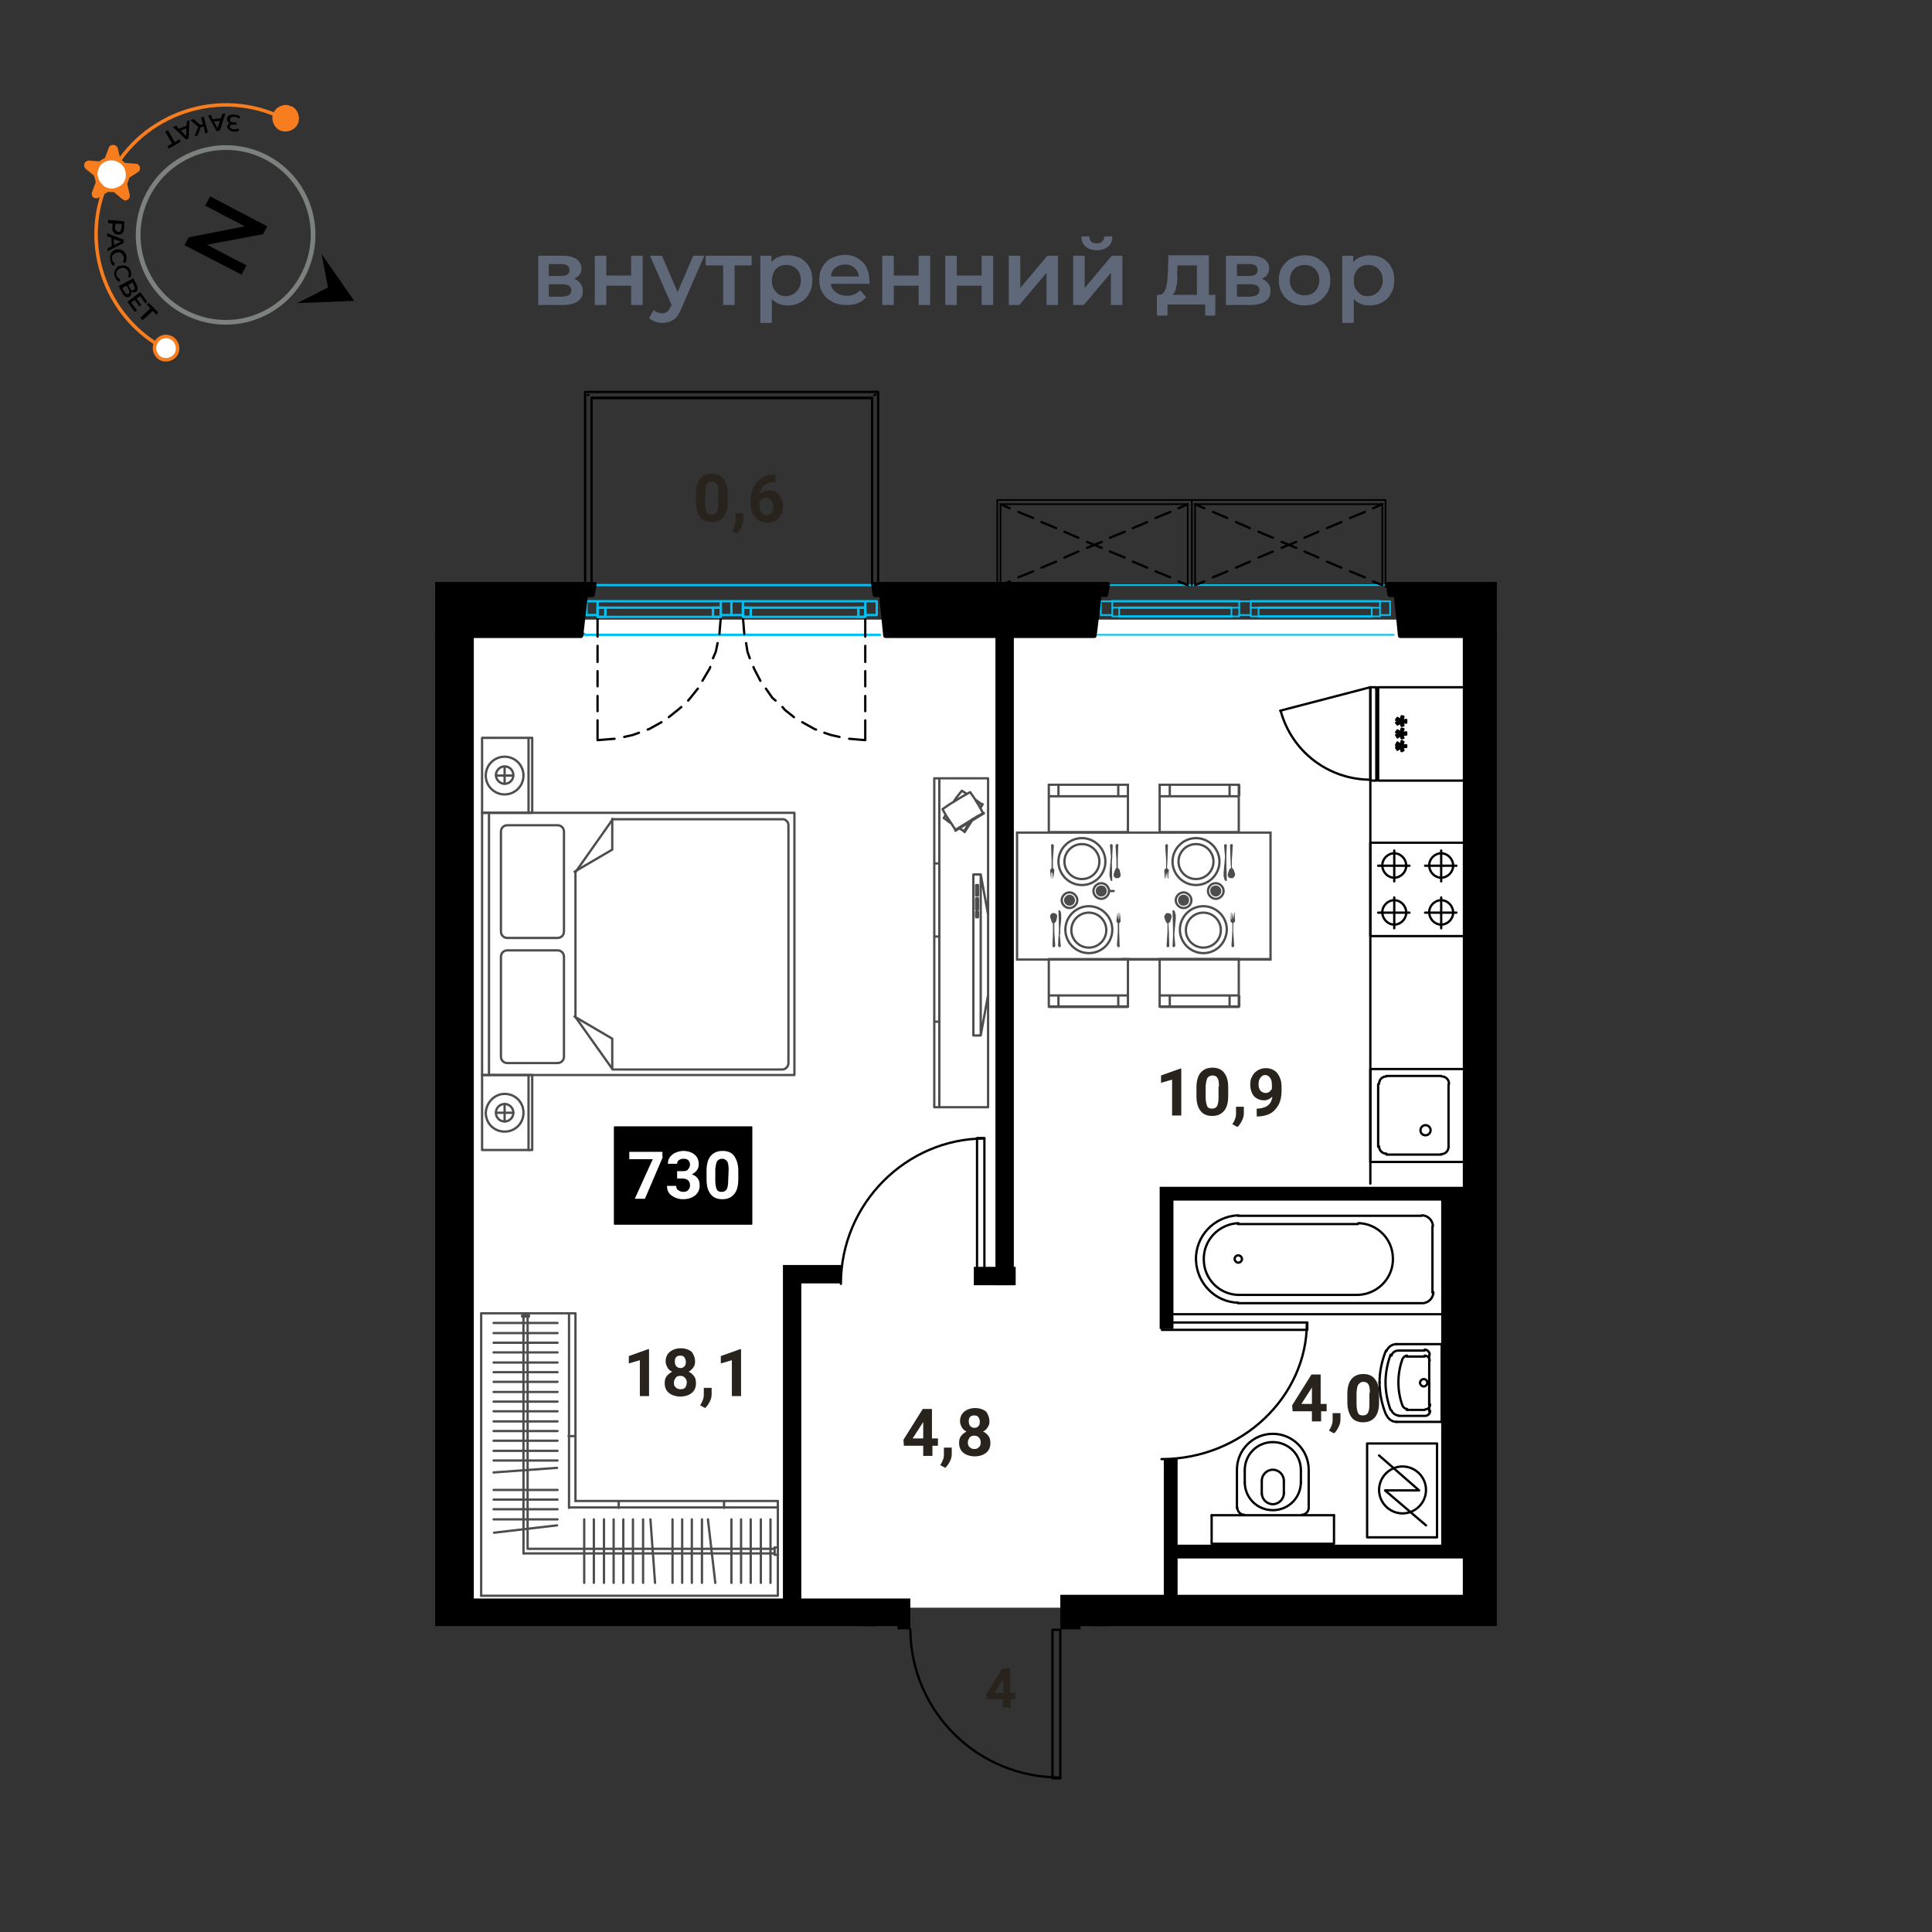 <svg xmlns="http://www.w3.org/2000/svg" xmlns:xlink="http://www.w3.org/1999/xlink" xml:space="preserve" id="Layer_1" x="0" y="0" style="enable-background:new 0 0 420 420" version="1.1" viewBox="0 0 420 420"><rect x="0" y="0" width="420" height="420" fill="#333333" stroke="none"/><style>.st0{fill:#fff}.st2,.st3,.st4,.st5{fill:none;stroke:#000;stroke-width:.5;stroke-linecap:round;stroke-linejoin:round}.st3,.st4,.st5{stroke-width:.36}.st4,.st5{stroke:#00c1f1;stroke-width:.5}.st5{stroke-width:.36}.st6{enable-background:new}.st7{fill:#28231d}.st10,.st9{fill:none;stroke:#000;stroke-width:4;stroke-miterlimit:10}.st10{stroke-width:3}.st11,.st12{stroke:#000;stroke-linecap:round;stroke-linejoin:round}.st12{stroke:#4d4d4d;stroke-width:.5}.st12,.st13,.st14{fill:none}.st14{stroke:#4d4d4d;stroke-width:.5;stroke-miterlimit:10}.st15{fill:#4d4d4d}.st16{fill:none;stroke:#4d4d4d;stroke-width:.49;stroke-linecap:round;stroke-linejoin:round}.st17{fill:#5f6879}.st19{fill:none;stroke:#f77d1f;stroke-width:.76;stroke-miterlimit:10}</style><g id="подложки"><path d="M96.9 134.7h225.2v214.8H96.9z" class="st0"/><defs><path id="SVGID_1_" d="M325.4 78.7H94.6v274.8h100.5v37.7h39.8v-37.7h90.5z"/></defs><clipPath id="SVGID_00000029739475006506462870000005823518774677888388_"><use xlink:href="#SVGID_1_" style="overflow:visible"/></clipPath><g style="clip-path:url(#SVGID_00000029739475006506462870000005823518774677888388_)"><path d="M284.2 287.5v1.6h-31.6v-1.6h31.6" class="st2"/><path d="M284.1 287.6c0 16-14.1 29.6-31.6 29.6M214 247.4h-1.6V279h1.6v-31.6" class="st2"/><path d="M214 247.5c-16.9 0-31.2 14.1-31.2 31.6M14.7 299.9v-1.7H-17v1.7h31.7" class="st2"/><path d="M14.5 299.8c0-16.9-14.1-31.2-31.5-31.2M432.9 321.6c-16.9 0-31.2 14.1-31.2 31.6M230.5 386.6h-1.7v-32.3h1.7v32.3" class="st2"/><path d="M230.5 386.4c-17.9.1-32.5-14.3-32.6-32.2M258.1 377.3v1.7h32.2v-1.7h-32.2" class="st2"/><path d="M258.2 377.4c0 17.8 14.4 32.2 32.2 32.2h0M314.9 249.3v-13.6M315 235.6c0-.9-.7-1.6-1.6-1.6M299.8 249.2c0 .9.7 1.6 1.6 1.6M301.4 234c-.9 0-1.6.7-1.6 1.6M301.4 251h11.9M313.3 233.9h-11.9M299.6 235.7v13.6" class="st2"/><path d="M318.3 232.4h-20.4v20.2h20.4" class="st2"/><path d="M309.9 246.8c.6 0 1.1-.5 1.1-1.1s-.5-1.1-1.1-1.1-1.1.5-1.1 1.1h0c0 .7.5 1.1 1.1 1.1M313.3 250.9c.9 0 1.6-.7 1.6-1.6M300.5 188.1c0 1.5 1.2 2.7 2.6 2.7s2.6-1.2 2.6-2.6c0-1.5-1.2-2.7-2.6-2.7h0c-1.4 0-2.6 1.2-2.6 2.6M300.5 198.3c0 1.5 1.2 2.7 2.6 2.7s2.6-1.2 2.6-2.6c0-1.5-1.2-2.7-2.6-2.7h0c-1.4 0-2.6 1.2-2.6 2.6M310.7 188.1c0 1.5 1.2 2.7 2.6 2.7s2.6-1.2 2.6-2.6c0-1.5-1.2-2.7-2.6-2.7h0c-1.4 0-2.6 1.2-2.6 2.6M310.7 198.3c0 1.5 1.2 2.7 2.6 2.7s2.6-1.2 2.6-2.6c0-1.5-1.2-2.7-2.6-2.7h0c-1.4 0-2.6 1.2-2.6 2.6" class="st2"/><path d="M318.3 203.5h-20.4v-20.3h20.4M299.6 188.2h6.8M303.1 184.9v6.7M299.6 198.4h6.8M303.1 201.8v-6.7M316.6 188.2h-6.8M313.3 184.9v6.7M316.6 198.4h-6.8M313.3 201.8v-6.7M295.3 281.5c4.3-.2 7.7-3.8 7.5-8.1-.1-4.1-3.4-7.4-7.5-7.5M269.2 265.9c-4.3.2-7.7 3.8-7.5 8.1.1 4.1 3.4 7.4 7.5 7.5" class="st2"/><path d="M268.4 273.7c0 .4.4.8.8.8s.8-.4.8-.8-.4-.8-.8-.8c-.5 0-.8.4-.8.8" class="st2"/><path d="M269.2 264.2c-5.3.2-9.4 4.6-9.2 9.8.2 5 4.2 9.1 9.2 9.2M309.1 283.3h-40M309.2 283.3c1.3 0 2.4-1.1 2.4-2.4M311.4 266.6V281M311.5 266.6c0-1.3-1.1-2.4-2.4-2.4M269.1 264.3h40M313.8 285.7h-59.7M295.2 281.5h-26.1M295.2 266.1h-26.1M303.6 292.2c-1 0-1.8.6-2.2 1.5M301.4 307.6c.4.9 1.2 1.5 2.2 1.5M302.5 306.6c.2.6.9 1.1 1.5 1.1M304 293.6c-.7 0-1.3.4-1.5 1.1M309.5 299.8c-.4 0-.8.4-.8.8s.4.8.8.8.8-.4.8-.8h0c0-.5-.4-.8-.8-.8M310.7 295.9v-1.3M309.8 306.4c.6 0 1.1-.5 1.1-1.1h0M310.8 295.8c0-.6-.5-1.1-1.1-1.1h0M310.7 305.4v-9.5M304.9 305.6c.2.4.6.7 1 .7M305.9 294.7c-.4 0-.8.3-1 .7M305.8 294.9h3.9M309.7 306.5h-3.9M304.9 295.4c-.6 1.6-.9 3.4-.9 5.1M304 300.5c0 1.7.3 3.5.9 5.1M310.8 294.5c0-.6-.5-1.1-1.1-1.1h0M309.8 307.8c.6 0 1.1-.5 1.1-1.1M310.7 306.8v-.7M304 293.6h5.7M302.3 294.5c-.7 1.9-1.1 4-1.1 6M301.2 300.5c0 2 .4 4.1 1.1 6M309.7 307.8H304" class="st2"/><path d="M303.5 292.2h9.9v16.9M301.3 293.6c-.9 2.2-1.4 4.6-1.4 7" class="st2"/><path d="M299.9 300.5c0 2.4.5 4.8 1.4 7M313.4 309.1h-9.9M310.7 300.6v5.9M283 329.3c.8 0 1.5-.7 1.5-1.5M284.5 319.5v8.4M284.5 319.5c0-4.3-3.5-7.8-7.8-7.8s-7.8 3.5-7.8 7.8M268.9 327.9v-8.4M269 327.8c0 .8.7 1.5 1.5 1.5h0M263.4 329.4v6.2H290v-6.2M282.8 322.3v-2.6M270.6 322.3v-2.6" class="st2"/><path d="M282.8 319.6c0-3.4-2.7-6.1-6.1-6.1s-6.1 2.7-6.1 6.1h0M270.6 322.2c0 3.4 2.7 6.1 6.1 6.1s6.1-2.7 6.1-6.1h0M279.1 324.7V322M274.3 324.7V322" class="st2"/><path d="M279.1 321.9c0-1.3-1.1-2.4-2.4-2.4s-2.4 1.1-2.4 2.4M274.3 324.6c0 1.3 1.1 2.4 2.4 2.4s2.4-1.1 2.4-2.4M263.4 329.4H290M301.1 324l8.9 7.6M299.8 316.4l8.7 7.6h-7.4" class="st2"/><path d="M304.9 318.8c-2.8 0-5.1 2.3-5.1 5.1s2.3 5.1 5.1 5.1 5.1-2.3 5.1-5.1h0c0-2.8-2.3-5.1-5.1-5.1" class="st2"/><path d="M297.2 334.2v-20.4h15.2v20.4h-15.2M343.7 301.7c0-1.5-1.2-2.7-2.6-2.7-1.5 0-2.7 1.2-2.7 2.6 0 1.5 1.2 2.7 2.6 2.7h0c1.5 0 2.7-1.1 2.7-2.6M343.7 291.5c0-1.5-1.2-2.7-2.6-2.7-1.5 0-2.7 1.2-2.7 2.6 0 1.5 1.2 2.7 2.6 2.7h0c1.5.1 2.7-1.1 2.7-2.6M333.5 301.7c0-1.5-1.2-2.7-2.6-2.7-1.5 0-2.7 1.2-2.7 2.6 0 1.5 1.2 2.7 2.6 2.7h0c1.5 0 2.7-1.1 2.7-2.6M333.5 291.5c0-1.5-1.2-2.7-2.6-2.7-1.5 0-2.7 1.2-2.7 2.6 0 1.5 1.2 2.7 2.6 2.7h0c1.5.1 2.7-1.1 2.7-2.6" class="st2"/><path d="M325.7 286.6h20.4v20.2h-20.4M344.4 301.8h-6.8M340.9 305.2v-6.9M344.4 291.6h-6.8M340.9 288.1v6.9M327.5 301.8h6.7M330.8 305.2v-6.9M327.5 291.6h6.7M330.8 288.1v6.9M384 344.1h-13.5M368.9 342.3c0 .9.7 1.6 1.6 1.6h0M385.7 330.5c0-.9-.7-1.6-1.6-1.6M370.5 328.9c-.9 0-1.6.7-1.6 1.6M385.7 330.6v11.7M368.8 342.3v-11.7M370.5 328.9H384" class="st2"/><path d="M367 347.5v-20.4h20.4v20.4" class="st2"/><path d="M381.8 339c0-.6-.5-1.1-1.1-1.1s-1.1.5-1.1 1.1.5 1.1 1.1 1.1h0c.6 0 1.1-.5 1.1-1.1h0M384 343.9c.9 0 1.6-.7 1.6-1.6h0M340.2 273.1l-.6-.6M340.2 273.1l.3-.4-.7-.3M340.2 271.5l-.6.6M340.2 271.5l.3.4-.7.5M339.5 273.4l.1-.9M339.5 273.4l-.6-.2.5-.8M339.5 271.2l.1.9M339.5 271.2l-.6.2.5.7h-.9M338.5 272.1v.4l.9-.1M340.2 270.4l-.6-.6M340.2 270.4l.3-.5-.7-.3M340.2 268.8l-.6.6M340.2 268.8l.3.4-.7.4M339.5 270.6l.1-.8M339.5 270.6l-.6-.1.5-.7M339.5 268.5l.1.9M339.5 268.5l-.6.1.5.8h-.9" class="st2"/><path d="M338.5 269.4v.4h.9M340.2 267.6l-.6-.4M340.2 267.6l.3-.4-.7-.3M340.2 266.1l-.6.5M340.2 266.1l.3.5-.7.3M339.5 267.9l.1-.7M339.5 267.9l-.6-.1.5-.7M339.5 265.8l.1.8M339.5 265.8l-.6.1.5.9-.9-.2" class="st2"/><path d="M338.5 266.6v.5h.9M346.2 279.7c9.2 0 17.2-6.1 19.6-15M346.1 259.5l19.6 5.1M345 259.9h-.6M345 279.7h1.1v-20.2H345v20.2M344.4 279.2h.6" class="st2"/><path d="M325.7 259.5v20.2h18.7v-20.2h-18.7M303.8 163l.7-.5M303.8 163l-.3-.5.9-.2M303.8 161.4l.7.6M303.8 161.4l-.3.6.9.3M304.7 163.3l-.2-.8M304.7 163.3l.4-.2-.3-.7M304.7 161.1l-.2.9M304.7 161.1l.4.2-.3.8.9-.1M305.7 162v.4h-.9M303.8 160.3l.7-.5M303.8 160.2l-.3-.4.9-.3M303.8 158.8l.7.4" class="st2"/><path d="m303.8 158.8-.3.4.9.3M304.7 160.5l-.2-.7M304.7 160.5l.4-.1-.3-.7M304.7 158.4l-.2.8M304.7 158.4l.4.1-.3.9.9-.2M305.7 159.2v.5h-.9M303.8 157.5l.7-.4M303.8 157.5l-.3-.4.9-.3M303.8 156.1l.7.4" class="st2"/><path d="m303.8 156.1-.3.4.9.3M304.7 157.8l-.2-.7M304.7 157.8l.4-.1-.3-.7M304.7 155.7l-.2.8M304.7 155.7l.4.1-.3.9.9-.2M305.7 156.5v.6l-.9-.1M278.4 154.5c2.4 8.9 10.4 15 19.6 15M297.9 149.4l-19.6 5.1M299.2 149.8h.4" class="st2"/><path d="M299.2 169.7h-1.3v-20.3h1.3v20.3M299.6 169.1h-.4M318.3 169.7h-18.7v-20.3h18.7M351.1 127.8l.5-.3M413.1 127.8l.3-.3" class="st2"/><path d="M352.1 127.2h61" class="st3"/><path d="m353.4 160.9 3.8-.3M359.2 160.2l1.8-.4 1.5-.5M364.3 158.6l.3-.1 2.7-1.5M369.1 155.9l1.8-1.6.7-.6M373.1 152.3l.5-.6 1.6-2M376.4 148l1.4-2.7.2-.3M378.7 143.1l.4-1.4.4-1.9M380 137.8l.2-3.7M353.4 134.1v4.3M353.4 140.4v3.5M353.4 145.9v3.3M353.4 151.3v3.3M353.4 156.6v4.3" class="st2"/><path d="M378.5 134.1h-23.3M378.5 132.1h-23.3" class="st4"/><path d="M353.4 132.1v2h1.8v-2h-1.8M380.2 132.1v2h-1.7v-2h1.7" class="st5"/><path d="M353.4 130.7h26.8" class="st4"/><path d="M382.5 133.7h-2.3v-3h2.3v3M351.1 130.7h2.3v3h-2.3v-3" class="st5"/><path d="M378.5 134.1h-23.3M355.2 132.1h23.3" class="st4"/><path d="M378.5 132.1h1.7v2h-1.7v-2M355.2 134.1h-1.8v-2h1.8v2" class="st5"/><path d="m385 134.1.3 3.7M385.7 139.8l.3 1.9.6 1.4M387.3 145l.1.3 1.5 2.7M390 149.7l1.4 2 .7.6M393.6 153.7l.5.6 2.1 1.6M397.9 157l2.7 1.5.3.1M402.8 159.3l1.4.5 1.9.4M408.1 160.6l3.5.3M411.6 134.1v4.3M411.6 140.4v3.5M411.6 145.9v3.3M411.6 151.3v3.3M411.6 156.6v4.3" class="st2"/><path d="M386.7 134.1h23.4M386.7 132.1h23.4" class="st4"/><path d="M411.6 132.1v2h-1.5v-2h1.5M385 132.1v2h1.7v-2H385" class="st5"/><path d="M411.6 130.7H385" class="st4"/><path d="M414.1 133.7v-3h-2.5v3h2.5M382.5 130.7v3h2.5v-3h-2.5" class="st5"/><path d="M386.7 134.1h23.4M410.1 132.1h-23.4" class="st4"/><path d="M386.7 134.1v-2H385v2h1.7M410.1 132.1v2h1.5v-2h-1.5" class="st5"/><path d="m15.4 129.5 1.4-1.4M-.3 127.8l.3-.3M6.9 128.4l.9-.9" class="st2"/><path d="M80.4 138H15.1M16.8 127.2h60.9M50.1 132.1h24.6M74.7 134H50.1M76.4 133.7v.3h-1.7v-1.9h1.7M48.3 132.1h1.8v1.9h-1.8v-.3M19.8 132.1h24.4M44.2 134H19.8M45.9 133.7v.3h-1.7v-1.9h1.7M18.1 132.1h1.7v1.9h-1.7v-.3M45.9 130.7H18.1M76.4 130.7H48.3M45.9 133.7v-3h2.4v3h-2.4M15.8 130.7h2.3v3h-2.3v-3M78.7 133.7h-2.3v-3h2.3v3" class="st4"/><path d="m126.6 138 .3-.2M117 138h.2" class="st2"/><path d="m236.7 138 .6-.5" class="st4"/><path d="M306.3 138h.1" class="st2"/><path d="m239.3 130.7-1.1-1.2M127.3 129.5l1.3-1.1M239.5 129.5l.8-.8" class="st4"/><path d="M127.2 127.8h0M215.9 127.8l.5-.3M235.3 127.8h.1M301.2 127.5h.2" class="st2"/><path d="M128.6 127.2h61" class="st3"/><path d="M240.3 127.2h60.9M303 138h-64.4M414.8 138h-64.4" class="st5"/><path d="M191.3 138h-64.4M273.6 132.1h24.6M298.2 134h-24.6" class="st4"/><path d="M300 133.7v.3h-1.8v-1.9h1.8M271.9 132.1h1.7v1.9h-1.7v-.3" class="st5"/><path d="M243.3 132.1h24.4M267.7 134h-24.4" class="st4"/><path d="M269.4 133.7v.3h-1.7v-1.9h1.7M241.8 132.1h1.5v1.9h-1.5v-.3" class="st5"/><path d="M269.4 130.7h-27.6M300 130.7h-28.1" class="st4"/><path d="M302.2 133.7H300v-3h2.2v3M239.3 130.7h2.5v3h-2.5v-3M269.4 133.7v-3h2.5v3h-2.5" class="st5"/><path d="m161.5 134.1.3 3.7M162.2 139.8l.3 1.9.5 1.4M163.8 145l.1.3 1.4 2.7M166.5 149.7l1.4 2 .7.6M170.1 153.7l.5.6 2 1.6M174.4 157l2.7 1.5.3.1M179.2 159.3l1.5.5 1.8.4M184.6 160.6l3.5.3M188.1 134.1v4.3M188.1 140.4v3.5M188.1 145.9v3.3M188.1 151.3v3.3M188.1 156.6v4.3" class="st2"/><path d="M163.2 134.1h23.4M163.2 132.1h23.4M188.1 132.1v2h-1.5v-2h1.5M161.5 132.1v2h1.7v-2h-1.7M188.1 130.7h-26.6M159 130.7v3h2.5v-3H159M190.6 133.7v-3h-2.5v3h2.5M163.2 134.1h23.4M186.6 132.1h-23.4" class="st4"/><path d="M163.2 134.1v-2h-1.7v2h1.7M186.6 132.1v2h1.5v-2h-1.5" class="st4"/><path d="m129.9 160.9 3.7-.3M135.7 160.2l1.8-.4 1.4-.5M140.8 158.6l.3-.1 2.7-1.5M145.4 155.9l2-1.6.7-.6M149.6 152.3l.5-.6 1.6-2M152.7 148l1.6-2.7.1-.3M155 143.1l.6-1.4.4-1.9M156.4 137.8l.3-3.7M129.9 134.1v4.3M129.9 140.4v3.5M129.9 145.9v3.3M129.9 151.3v3.3M129.9 156.6v4.3" class="st2"/><path d="M155 134.1h-23.4M155 132.1h-23.4M129.9 132.1v2h1.7v-2h-1.7M156.7 132.1v2H155v-2h1.7M129.9 130.7h26.8M159 133.7h-2.3v-3h2.3v3M127.5 130.7h2.4v3h-2.4v-3M155 134.1h-23.4M131.6 132.1H155" class="st4"/><path d="M155 132.1h1.7v2H155v-2M131.6 134.1h-1.7v-2h1.7v2" class="st4"/><path d="M189.6 86.5v40.7M190.9 127.2v-42M128.6 86.5h61M190.9 85.2h-63.7M128.6 127.2V86.5M127.2 85.2v42M190.3 85.8l-.2.1M127.8 85.8l.1.1M128.6 127.2h-1.4M189.6 127.2h1.3v-42h-63.7v42" class="st2"/><path d="M189.6 127.2V86.5h-61v40.7M413.1 86.5v40.7M414.4 127.2v-42M352.1 86.5h61M414.4 85.2h-63.7M352.1 127.2V86.5M350.7 85.2v42M413.8 85.8l-.2.1M351.3 85.8l.3.1M352.1 127.2h-1.4M413.1 127.2h1.3v-42h-63.7v42" class="st2"/><path d="M413.1 127.2V86.5h-61v40.7" class="st2"/><path d="M128.6 127.2h61M352.1 127.2h61" class="st4"/><path d="M77 127.2v-17.6M77.7 108.7v18.5M36.3 109.6v17.6M35.4 127.2v-18.5M77 109.6H36.3M-6.7 108.7h84.4M300.5 127.2v-17.6M301.2 108.7v18.5M259.8 109.6v17.6M259.1 127.2v-18.5M300.5 109.6h-40.7M216.8 108.7h84.4M258.2 127.2v-17.6M217.5 109.6v17.6M216.8 127.2v-18.5M258.2 109.6h-40.7M34.7 127.2v-17.6M34.7 109.6H-6" class="st3"/><path d="m36.3 109.6 2 .9M40.2 111.3l3.1 1.3M45.2 113.5l3 1.3M50.1 115.6l3.1 1.3M55.1 117.8l3.1 1.3M60.1 119.9l3 1.3M65 122.1l3.1 1.3M70 124.2l3.2 1.3M75 126.4l2 .8M36.3 127.2l2-.8M40.2 125.5l3.1-1.3M45.2 123.4l3-1.3M50.1 121.2l3.1-1.3M55.1 119.1l3.1-1.3M60.1 116.9l3-1.3M65 114.8l3.1-1.3M70 112.6l3.2-1.3M75 110.5l2-.9M259.8 109.6l2 .9M263.7 111.3l3.1 1.3M268.7 113.5l3 1.3M273.6 115.6l3.1 1.3M278.6 117.8l3.2 1.3M283.6 119.9l3 1.3M288.5 122.1l3.1 1.3M293.5 124.2l3.2 1.3M298.5 126.4l2 .8M259.8 127.2l2-.8M263.7 125.5l3.1-1.3M268.7 123.4l3-1.3M273.6 121.2l3.1-1.3M278.6 119.1l3.2-1.3M283.6 116.9l3-1.3M288.5 114.8l3.1-1.3M293.5 112.6l3.2-1.3M298.5 110.5l2-.9M217.5 109.6l2 .9M221.4 111.3l3.2 1.3M226.4 113.5l3.2 1.3M231.4 115.6l3 1.3M236.3 117.8l3.2 1.3M241.3 119.9l3.2 1.3M246.3 122.1l3.1 1.3M251.2 124.2l3.2 1.3M256.2 126.4l2 .8M217.5 127.2l2-.8M221.4 125.5l3.2-1.3M226.4 123.4l3.2-1.3M231.4 121.2l3-1.3M236.3 119.1l3.2-1.3M241.3 116.9l3.2-1.3M246.3 114.8l3.1-1.3M251.2 112.6l3.2-1.3M256.2 110.5l2-.9M-2.1 111.3l3.1 1.3M2.9 113.5l3 1.3M7.8 115.6l3.1 1.3M12.8 117.8l3.1 1.3M17.8 119.9l3.2 1.3M22.8 122.1l3 1.3M27.7 124.2l3.2 1.3M32.7 126.4l2 .8M-2.1 125.5l3.1-1.3M2.9 123.4l3-1.3M7.8 121.2l3.1-1.3M12.8 119.1l3.1-1.3M17.8 116.9l3.2-1.3M22.8 114.8l3-1.3M27.7 112.6l3.2-1.3M32.7 110.5l2-.9" class="st2"/><g class="st6"><path d="M37.3 258.8h-2V251l-2.4.7v-1.6l4.2-1.5h.2v10.2zM45.4 254.7c-.5.5-1.1.8-1.8.8-.9 0-1.6-.3-2.2-.9s-.8-1.5-.8-2.5c0-.7.1-1.3.4-1.8.3-.6.7-1 1.2-1.3s1.1-.5 1.8-.5 1.3.2 1.8.5.9.8 1.2 1.5c.3.6.4 1.4.4 2.2v.7c0 1.7-.4 3-1.3 4-.8 1-2 1.5-3.6 1.6H42v-1.7h.4c1.9-.2 2.8-1 3-2.6zm-1.4-.8c.3 0 .6-.1.8-.3s.4-.4.5-.6v-.8c0-.7-.1-1.2-.4-1.6-.3-.4-.6-.6-1.1-.6-.4 0-.7.2-1 .6s-.4.8-.4 1.4c0 .6.1 1 .4 1.4s.8.5 1.2.5zM49.5 261.3l-1.1-.6.3-.5c.3-.6.5-1.1.5-1.7V257h1.7v1.4c0 .5-.1 1-.4 1.6s-.6 1-1 1.3zM59.2 254.5c0 1.4-.3 2.5-.9 3.2s-1.4 1.1-2.6 1.1c-1.1 0-2-.4-2.5-1.1-.6-.7-.9-1.8-.9-3.2v-1.9c0-1.4.3-2.5.9-3.2.6-.7 1.4-1.1 2.6-1.1s2 .4 2.5 1.1.9 1.8.9 3.1v2zm-2-2c0-.8-.1-1.5-.3-1.8s-.6-.6-1.1-.6-.8.2-1.1.5c-.2.4-.3.9-.4 1.7v2.5c0 .8.1 1.4.3 1.9s.6.6 1.1.6.9-.2 1.1-.6c.2-.4.3-1 .3-1.8v-2.4h.1z" class="st7"/></g><g class="st6"><path d="M202.7 312.7h1.2v1.6h-1.2v2.2h-2v-2.2h-4.2l-.1-1.3 4.2-6.7h2v6.4h.1zm-4.3 0h2.3v-3.6l-.1.2-2.2 3.4zM205.5 319.1l-1.1-.6.3-.5c.3-.6.5-1.1.5-1.7v-1.6h1.7v1.4c0 .5-.1 1-.4 1.6s-.6 1-1 1.4zM215.1 309c0 .5-.1.9-.4 1.3-.2.4-.6.7-1 .9.5.2.9.6 1.2 1s.4.9.4 1.5c0 .9-.3 1.6-.9 2.1s-1.5.8-2.5.8-1.9-.3-2.5-.8-.9-1.2-.9-2.1c0-.6.1-1.1.4-1.5s.7-.7 1.2-1c-.4-.2-.8-.5-1-.9s-.4-.8-.4-1.3c0-.9.3-1.6.9-2.1.6-.5 1.4-.8 2.4-.8s1.8.3 2.4.8c.4.6.7 1.3.7 2.1zm-1.9 4.6c0-.4-.1-.8-.4-1.1-.3-.3-.6-.4-1-.4s-.8.1-1 .4-.4.6-.4 1.1c0 .4.1.8.4 1 .3.3.6.4 1 .4s.8-.1 1-.4c.3-.2.4-.6.4-1zm-.2-4.5c0-.4-.1-.7-.3-1s-.5-.4-.9-.4-.7.1-.9.3-.3.6-.3 1 .1.7.3 1c.2.2.5.4.9.4s.7-.1.9-.4c.2-.1.3-.5.3-.9z" class="st7"/></g><g class="st6"><path d="M256.8 242.5h-2v-7.8l-2.4.7v-1.6l4.2-1.5h.2v10.2zM267 238.3c0 1.4-.3 2.5-.9 3.2s-1.4 1.1-2.6 1.1c-1.1 0-2-.4-2.5-1.1-.6-.7-.9-1.8-.9-3.2v-1.9c0-1.4.3-2.5.9-3.2s1.4-1.1 2.6-1.1c1.1 0 2 .4 2.5 1.1.6.7.9 1.8.9 3.1v2zm-2-2.1c0-.8-.1-1.5-.3-1.8-.2-.4-.6-.6-1.1-.6s-.8.2-1.1.5c-.2.4-.3.9-.4 1.7v2.5c0 .8.1 1.4.3 1.9s.6.6 1.1.6.9-.2 1.1-.6c.2-.4.3-1 .3-1.8v-2.4h.1zM269 245l-1.1-.6.3-.5c.3-.6.5-1.1.5-1.7v-1.6h1.7v1.4c0 .5-.1 1-.4 1.6s-.6 1.1-1 1.4zM276.6 238.4c-.5.5-1.1.8-1.8.8-.9 0-1.6-.3-2.2-.9-.5-.6-.8-1.5-.8-2.5 0-.7.1-1.3.4-1.8.3-.6.7-1 1.2-1.3s1.1-.5 1.8-.5 1.3.2 1.8.5.9.8 1.2 1.5c.3.6.4 1.4.4 2.2v.7c0 1.7-.4 3-1.3 4-.8 1-2 1.5-3.6 1.6h-.5V241h.4c1.9-.2 2.8-1 3-2.6zm-1.4-.8c.3 0 .6-.1.8-.3.2-.2.4-.4.5-.6v-.8c0-.7-.1-1.2-.4-1.6-.3-.4-.6-.6-1.1-.6-.4 0-.7.2-1 .6-.3.4-.4.8-.4 1.4 0 .6.1 1 .4 1.4.4.4.8.5 1.2.5z" class="st7"/></g><g class="st6"><path d="M141.1 303.5h-2v-7.8l-2.4.7v-1.6l4.2-1.5h.2v10.2zM151.1 296c0 .5-.1.9-.4 1.3s-.6.7-1 .9c.5.2.9.6 1.2 1s.4.9.4 1.5c0 .9-.3 1.6-.9 2.1s-1.5.8-2.5.8-1.9-.3-2.5-.8-.9-1.2-.9-2.1c0-.6.1-1.1.4-1.5.3-.4.7-.7 1.2-1-.4-.2-.8-.5-1-.9s-.4-.8-.4-1.3c0-.9.3-1.6.9-2.1.6-.5 1.4-.8 2.4-.8s1.8.3 2.4.8c.4.6.7 1.2.7 2.1zm-1.8 4.6c0-.4-.1-.8-.4-1.1-.3-.3-.6-.4-1-.4s-.8.1-1 .4-.4.6-.4 1.1c0 .4.1.8.4 1 .3.3.6.4 1.1.4.4 0 .8-.1 1-.4.1-.2.3-.6.3-1zm-.2-4.5c0-.4-.1-.7-.3-1s-.5-.4-.9-.4-.7.1-.9.3-.3.6-.3 1 .1.7.3 1c.2.2.5.4.9.4s.7-.1.9-.4c.2-.1.3-.5.3-.9zM153.3 306.1l-1.1-.6.3-.5c.3-.6.5-1.1.5-1.7v-1.6h1.7v1.4c0 .5-.1 1-.4 1.6s-.6 1-1 1.4zM161.1 303.5h-2v-7.8l-2.4.7v-1.6l4.2-1.5h.2v10.2z" class="st7"/></g><g class="st6"><path d="M287.2 305.2h1.2v1.6h-1.2v2.2h-2v-2.2H281l-.1-1.3 4.2-6.7h2v6.4h.1zm-4.3 0h2.3v-3.6l-.1.2-2.2 3.4zM290 311.6l-1.1-.6.3-.5c.3-.6.5-1.1.5-1.7v-1.6h1.7v1.4c0 .5-.1 1-.4 1.6s-.6 1.1-1 1.4zM299.8 304.9c0 1.4-.3 2.5-.9 3.2s-1.4 1.1-2.6 1.1c-1.1 0-2-.4-2.5-1.1s-.9-1.8-.9-3.2V303c0-1.4.3-2.5.9-3.2s1.4-1.1 2.6-1.1c1.1 0 2 .4 2.5 1.1.6.7.9 1.8.9 3.1v2zm-2-2.1c0-.8-.1-1.5-.3-1.8-.2-.4-.6-.6-1.1-.6s-.8.2-1.1.6-.3.9-.4 1.7v2.5c0 .8.1 1.4.3 1.9s.6.6 1.1.6.9-.2 1.1-.6.3-1 .3-1.8v-2.5h.1z" class="st7"/></g><g class="st6"><path d="M391.9 184.3h-7V183l3.3-3.5c.5-.5.8-.9 1-1.3.2-.4.3-.7.3-1.1 0-.5-.1-.8-.3-1.1-.2-.3-.6-.4-1-.4-.5 0-.8.2-1.1.5-.3.3-.4.7-.4 1.2h-2c0-.6.1-1.2.4-1.7s.7-.9 1.3-1.2c.5-.3 1.2-.4 1.8-.4 1 0 1.9.3 2.4.8.6.5.9 1.2.9 2.1 0 .5-.1 1-.4 1.5s-.7 1.1-1.3 1.8l-2.3 2.4h4.4v1.7zM400 180.1c0 1.4-.3 2.5-.9 3.2s-1.4 1.1-2.6 1.1c-1.1 0-2-.4-2.5-1.1-.6-.7-.9-1.8-.9-3.2v-1.9c0-1.4.3-2.5.9-3.2s1.4-1.1 2.6-1.1c1.1 0 2 .4 2.5 1.1.6.7.9 1.8.9 3.1v2zm-2-2c0-.8-.1-1.5-.3-1.8-.2-.4-.6-.6-1.1-.6s-.8.2-1.1.5c-.2.4-.3.9-.4 1.7v2.5c0 .8.1 1.4.3 1.9s.6.6 1.1.6.9-.2 1.1-.6.3-1 .3-1.8v-2.4h.1zM402 186.9l-1.1-.6.3-.5c.3-.6.5-1.1.5-1.7v-1.6h1.7v1.4c0 .5-.1 1-.4 1.6s-.6 1.1-1 1.4zM410.4 174v1.7h-.2c-.9 0-1.7.3-2.2.7-.6.5-.9 1.1-1 1.9.5-.5 1.2-.8 2.1-.8s1.6.3 2.1 1c.5.6.8 1.5.8 2.5 0 .7-.1 1.3-.4 1.8s-.7 1-1.2 1.3-1.1.4-1.8.4c-1.1 0-1.9-.4-2.6-1.1-.7-.7-1-1.7-1-3v-.7c0-1.1.2-2.1.6-2.9.4-.8 1-1.5 1.8-2s1.7-.7 2.7-.7l.3-.1zm-2 5.2c-.3 0-.6.1-.9.3s-.5.4-.6.7v.6c0 .7.1 1.2.4 1.6.3.4.6.6 1.1.6.4 0 .8-.2 1.1-.5.3-.3.4-.8.4-1.3 0-.6-.1-1-.4-1.3-.3-.6-.6-.7-1.1-.7z" class="st7"/></g><g class="st6"><path d="M402.1 403.1h-7v-1.4l3.3-3.5c.5-.5.8-.9 1-1.3s.3-.7.3-1.1c0-.5-.1-.8-.3-1.1-.2-.3-.6-.4-1-.4-.5 0-.8.2-1.1.5-.3.3-.4.7-.4 1.2h-2c0-.6.1-1.2.4-1.7s.7-.9 1.3-1.2c.5-.3 1.2-.4 1.8-.4 1 0 1.9.3 2.4.8.6.5.9 1.2.9 2.1 0 .5-.1 1-.4 1.5s-.7 1.1-1.3 1.8l-2.3 2.4h4.4v1.8zM410.2 398.9c0 1.4-.3 2.5-.9 3.2s-1.4 1.1-2.6 1.1c-1.1 0-2-.4-2.5-1.1-.6-.7-.9-1.8-.9-3.2V397c0-1.4.3-2.5.9-3.2s1.4-1.1 2.6-1.1c1.1 0 2 .4 2.5 1.1.6.7.9 1.8.9 3.1v2zm-2-2c0-.8-.1-1.5-.3-1.8-.2-.4-.6-.6-1.1-.6s-.8.2-1.1.5c-.2.4-.3.9-.4 1.7v2.5c0 .8.1 1.4.3 1.9s.6.6 1.1.6.9-.2 1.1-.6.3-1 .3-1.8v-2.4h.1zM412.2 405.7l-1.1-.6.3-.5c.3-.6.5-1.1.5-1.7v-1.6h1.7v1.4c0 .5-.1 1-.4 1.6s-.6 1-1 1.4zM420.5 392.8v1.7h-.2c-.9 0-1.7.3-2.2.7-.6.5-.9 1.1-1 1.9.5-.5 1.2-.8 2.1-.8s1.6.3 2.1 1c.5.6.8 1.5.8 2.5 0 .7-.1 1.3-.4 1.8s-.7 1-1.2 1.3-1.1.4-1.8.4c-1.1 0-1.9-.4-2.6-1.1s-1-1.7-1-3v-.7c0-1.1.2-2.1.6-2.9s1-1.5 1.8-2 1.7-.7 2.7-.7l.3-.1zm-1.9 5.1c-.3 0-.6.1-.9.3-.3.2-.5.4-.6.7v.6c0 .7.1 1.2.4 1.6s.6.6 1.1.6c.4 0 .8-.2 1.1-.5.3-.3.4-.8.4-1.3 0-.6-.1-1-.4-1.3-.3-.5-.7-.7-1.1-.7z" class="st7"/></g><g class="st6"><path d="M158.2 109.2c0 1.4-.3 2.5-.9 3.2s-1.4 1.1-2.6 1.1c-1.1 0-2-.4-2.5-1.1-.6-.7-.9-1.8-.9-3.2v-1.9c0-1.4.3-2.5.9-3.2.6-.7 1.4-1.1 2.6-1.1s2 .4 2.5 1.1.9 1.8.9 3.1v2zm-2-2.1c0-.8-.1-1.5-.3-1.8s-.6-.6-1.1-.6-.8.2-1.1.5c-.2.4-.3.9-.4 1.7v2.5c0 .8.1 1.4.3 1.9s.6.6 1.1.6.9-.2 1.1-.6c.2-.4.3-1 .3-1.8l.1-2.4zM160.2 116l-1.1-.6.3-.5c.3-.6.5-1.1.5-1.7v-1.6h1.7v1.4c0 .5-.1 1-.4 1.6s-.6 1-1 1.4zM168.6 103.1v1.7h-.2c-.9 0-1.7.3-2.2.7-.6.5-.9 1.1-1 1.9.5-.5 1.2-.8 2.1-.8.9 0 1.6.3 2.1 1s.8 1.5.8 2.5c0 .7-.1 1.3-.4 1.8s-.7 1-1.2 1.3-1.1.4-1.8.4c-1.1 0-1.9-.4-2.6-1.1s-1-1.7-1-3v-.7c0-1.1.2-2.1.6-2.9.4-.8 1-1.5 1.8-2s1.7-.7 2.7-.7h.3v-.1zm-2 5.1c-.3 0-.6.1-.9.3s-.5.4-.6.7v.6c0 .7.1 1.2.4 1.6.3.4.6.6 1.1.6.4 0 .8-.2 1.1-.5s.4-.8.4-1.3c0-.6-.1-1-.4-1.3-.3-.5-.7-.7-1.1-.7z" class="st7"/></g><g class="st6"><path d="M380.3 108c0 1.4-.3 2.5-.9 3.2s-1.4 1.1-2.6 1.1c-1.1 0-2-.4-2.5-1.1-.6-.7-.9-1.8-.9-3.2v-1.9c0-1.4.3-2.5.9-3.2s1.4-1.1 2.6-1.1c1.1 0 2 .4 2.5 1.1.6.7.9 1.8.9 3.1v2zm-2-2.1c0-.8-.1-1.5-.3-1.8-.2-.4-.6-.6-1.1-.6s-.8.2-1.1.5c-.2.4-.3.9-.4 1.7v2.5c0 .8.1 1.4.3 1.9s.6.6 1.1.6.9-.2 1.1-.6.3-1 .3-1.8v-2.4h.1zM382.3 114.8l-1.1-.6.3-.5c.3-.6.5-1.1.5-1.7v-1.6h1.7v1.4c0 .5-.1 1-.4 1.6s-.6 1-1 1.4zM390.7 101.9v1.7h-.2c-.9 0-1.7.3-2.2.7s-.9 1.1-1 1.9c.5-.5 1.2-.8 2.1-.8s1.6.3 2.1 1c.5.6.8 1.5.8 2.5 0 .7-.1 1.3-.4 1.8s-.7 1-1.2 1.3-1.1.4-1.8.4c-1.1 0-1.9-.4-2.6-1.1s-1-1.7-1-3v-.7c0-1.1.2-2.1.6-2.9s1-1.5 1.8-2 1.7-.7 2.7-.7h.3v-.1zm-2 5.1c-.3 0-.6.1-.9.3-.3.2-.5.4-.6.7v.6c0 .7.1 1.2.4 1.6s.6.6 1.1.6c.4 0 .8-.2 1.1-.5.3-.3.4-.8.4-1.3 0-.6-.1-1-.4-1.3-.3-.5-.6-.7-1.1-.7z" class="st7"/></g><g class="st6"><path d="M219.7 368h1v1.4h-1v1.8H218v-1.8h-3.5l-.1-1.1 3.5-5.6h1.7v5.3h.1zm-3.5 0h1.9v-3l-.1.2-1.8 2.8z" class="st7"/></g><g class="st6"><path d="m276 391.2.5-4.3h4.8v1.4h-3.4l-.2 1.8c.4-.2.8-.3 1.3-.3.8 0 1.4.3 1.9.8s.7 1.2.7 2.1c0 .5-.1 1-.3 1.5-.2.4-.6.8-1 1s-.9.4-1.5.4c-.5 0-1-.1-1.4-.3-.4-.2-.8-.5-1-.9-.3-.4-.4-.8-.4-1.3h1.7c0 .4.2.6.4.8.2.2.5.3.8.3.4 0 .7-.1.9-.4.2-.3.3-.7.3-1.2s-.1-.9-.4-1.1-.6-.4-1-.4-.7.1-1 .3l-.2.2-1.5-.4z" class="st7"/></g><path d="M133.6 245h29.8v21.1h-29.8z" style="stroke:#000;stroke-width:.3;stroke-linecap:round;stroke-linejoin:round"/><g class="st6"><path d="m144.1 251.5-3.9 9.1H138l3.9-8.6h-5.1v-1.6h7.2v1.1h.1zM147.4 254.6h1.1c.5 0 .9-.1 1.1-.4.2-.3.4-.6.4-1s-.1-.7-.4-1c-.2-.2-.6-.3-1-.3s-.7.1-1 .3-.4.5-.4.8h-2c0-.5.1-1 .4-1.4.3-.4.7-.8 1.2-1s1.1-.4 1.7-.4c1.1 0 1.9.3 2.5.8s.9 1.2.9 2.1c0 .5-.1.9-.4 1.3-.3.4-.7.7-1.1.9.6.2 1 .5 1.3.9.3.4.4.9.4 1.5 0 .9-.3 1.6-1 2.2-.7.5-1.5.8-2.6.8-1 0-1.8-.3-2.5-.8s-1-1.2-1-2.1h2c0 .4.1.7.4.9s.6.4 1.1.4.9-.1 1.1-.4c.3-.3.4-.6.4-1 0-1-.6-1.5-1.7-1.5h-1.1v-1.6h.2zM160.5 256.4c0 1.4-.3 2.5-.9 3.2s-1.4 1.1-2.6 1.1c-1.1 0-2-.4-2.5-1.1-.6-.7-.9-1.8-.9-3.2v-1.9c0-1.4.3-2.5.9-3.2.6-.7 1.4-1.1 2.6-1.1s2 .4 2.5 1.1.9 1.8.9 3.1v2zm-2.1-2.1c0-.8-.1-1.5-.3-1.8s-.6-.6-1.1-.6-.8.2-1.1.5c-.2.4-.3.9-.4 1.7v2.5c0 .8.1 1.4.3 1.9s.6.6 1.1.6.9-.2 1.1-.6c.2-.4.3-1 .3-1.8l.1-2.4z" class="st0"/></g><path d="M402.7 346.7h-76.3V137.5H318v122.9h-4.7V336h4.7v10.7h-87.5v7.5h59.4v23h7.3v-23h105.5z"/><path d="M238.9 352.9v12.4h53.7M218.4 138.2v141.2" class="st9"/><path d="M253.6 288.9v-29.4h67.8" class="st10"/><path d="M182.8 277h-10.6v72.5" class="st9"/><path d="M103 347.5v-210h-8.4v210H-9.3v-49.3h-7.8v49.3h-104.6v6.7h319.6v-6.7zM94.6 418.4h7.7v36.1h-7.7zM289.5 409.7h7.5v157.9h-7.5z"/><path d="M94.6 418.4h46.2v7.9H94.6zM36 560.8V426.2h.1v-7.8H18.4v7.8h10.1v134.6H17.9v6.8h26.9v-6.8zM279.4 418.3v7.4h-45v-7.4h-56.6v7.9h38.5v13.9h7.5v-9.5h66v-12.3z"/><path d="M676.3 425.8v-7.5H439.6v130.1H292.4v6.7h147.2v16.6h9.2v-24H516v-7.5h-67.2V425.8z" class="st7"/><path d="M-33.8 127h50.9l-.4 2.3h-1.4l-1 8.9h-45.5l-.8-8.9h-1.5z" class="st11"/><path d="M-31.5 129.7h46.6M-31.5 134.7h46.6" class="st2"/><path d="M78.3 127h50.9l-.4 2.3h-1.5l-1 8.9H80.9l-.9-8.9h-1.4zM189.9 127h50.9l-.4 2.3H239l-1.1 8.9h-45.4l-.9-8.9h-1.4zM301.8 127h50.9l-.4 2.3h-1.4l-1.1 8.9h-45.4l-.9-8.9h-1.4zM413.3 127h50.9l-.5 2.3h-1.4l-1 8.9h-45.4l-.9-8.9h-1.4z" class="st11"/><path d="M415.6 129.7h46.5M415.6 134.7h46.5" class="st2"/><path d="M294.2 420.6H381v23.9M-113.7 352.9v13.2h302.8v-13.2M32.3 420.1h73.9M218.9 420.1h74M254.5 317.1v32.8M254.9 337.3h66" class="st10"/><path d="M211.7 275.4h9.1v4h-9.1z"/><path d="M297.9 355.7h102.9v19.5H297.9zM298.2 373.9h102.5M329.7 373.8v1.3M362.5 373.8v1.3M298.9 364.2v1.4M298.5 365.6h.4M298.5 364.2h.4M399.6 364.2v1.4M399.9 364.2v1.4M399.6 365.6h.3M399.6 364.2h.3M298.9 365.4h100.7M298.9 364.5h100.7M301.9 358.4l2.4 13M306 358.4v13.1M308 358.4v13.1M309.9 358.4v13.1M311.9 358.4v13.1M313.8 358.4v13.1M315.7 358.4v13.1M317.7 358.4v13.1M319.6 358.4v13.1M322.8 358.4l1.4 13M325.4 358.4v13.1M327.4 358.4v13.1M329.3 358.4v13.1M331.3 358.4v13.1M371.3 358.4v13.1M373.3 358.4v13.1M375.2 358.4v13.1M377.2 358.4v13.1M379.1 358.4v13.1M381 358.4v13.1M384.2 358.4l1.4 13M386.9 358.4v13.1M388.8 358.4v13.1M390.8 358.4v13.1M392.7 358.4v13.1M334.7 358.4l.9 13.1M337.1 358.4v13.1M339 358.4v13.1M341 358.4v13.1M342.9 358.4v13.1M344.9 358.4v13.1M346.8 358.4v13.1M348.7 358.4v13.1M350.7 358.4v13.1M352.6 358.4v13.1M354.6 358.4v13.1M356.5 358.4v13.1M358.4 358.4v13.1M360.4 358.4v13.1M362.3 358.4v13.1M397.6 358.4v13.1M203.1 169.2h11.7v71.5h-11.7zM204.2 240.6v-71.4M204.2 203.6h-1M204.2 222.1h-1M204.2 187.7h-1M211.6 225.1v-35M211.6 190.1h1.6M213.2 190.1l1.6 8.7M214.8 198.8v17.5M214.8 216.3l-1.6 8.8M213.2 225.1h-1.6M212.2 192.4v2.3M212.2 194.7h.4M212.6 194.7v-2.3M212.6 192.4h-.4M212.2 195.3v2.4M212.2 197.7h.4M212.6 197.7v-2.4M212.6 195.3h-.4M212.2 198.2v1.2M212.2 199.4h.4M212.6 199.4v-1.2M212.6 198.2h-.4M213.2 225.1v-35M205.2 177.8h0M205.2 177.8v.1M209.4 180.6l.1.1M211.2 178.3h0M211 178.6l-.8 1.2M209.5 180.7h0M209.5 180.7h0M213.5 174.9v-.1M213.5 174.8h0M213.2 175.3l-.2.2M211.2 178.2h0M211 178.6l-1.1 1.7M209.6 180.7h0M213.5 174.8h0M213.5 174.8h0M211.2 178.2v.1M211 178.6l-.9 1.3M209.6 180.7h0M213.5 174.8h.1M213.6 174.9h0M213.6 174.9l-.5.8M211.6 178h-.1M211.3 178.4l-1.6 2.5M213.6 174.9h-.1M213.6 174.9l-.5.7M211.5 178.1h0M211.3 178.4l-1.6 2.4M213.5 174.9l-.4.7M211.4 178.1h0M211.2 178.5l-1.6 2.3M209.6 180.8v-.1M209.6 180.7v.1M209.6 180.8h0M209.7 180.9v-.1M209.7 180.8h-.1M213.5 174.9l-1.1-.8M213.5 174.9l-.5.6M212.4 174.1l-.4-.3M210.2 172.6l-1.1-.7M209.1 171.9l-1.2 1.5M207.9 173.4l-.6.9M205.6 177.1l-.4.7M205.2 177.8l1.1.9M206.3 178.7l.4.2M208.6 180.1l1 .6M209.6 180.7l.9-1.5M210.5 179.2l.4-.6M211.1 178.3h0M212.7 177.3l-4 2.5M207.6 180.3h0M207.6 180.3h0M204.9 175.9h0M204.9 175.9l.1.1M207.6 180.2v.1M213.7 176.7h0M213.7 176.7l.1.1M213.7 176.7h0M213.3 177l-5.2 3.2M207.7 180.4h0M213.7 176.7h.1M213.7 176.7h0M212.8 177.3l-4.3 2.6M207.7 180.4h0M213.8 176.7v.1M213.9 176.8h-.1M213.9 176.8l-6.2 3.8M213.8 176.8h0M213.8 176.8l-6.1 3.8M213.8 176.8l-6.1 3.7M207.7 180.4h0M207.7 180.4v.1M207.7 180.4v.1M207.7 180.5h0M207.7 180.6h0M207.7 180.6v-.1M213.7 176.8l-.6-1.2M213.7 176.8l-1.6.9M213.1 175.6l-1.3-2.1M211.8 173.5l-.9-1.3M210.9 172.2l-1.6.9M209.3 173.1l-2.8 1.7M206.5 174.8l-1.6 1.1M204.9 175.9l.7 1.3M205.6 177.2l1.4 2.1M207 179.3l.7 1.1M207.7 180.4l1.5-.9M209.2 179.5l2.9-1.8M104.8 160.4h10.9v16.3h-10.9zM104.8 233.7h10.9V250h-10.9zM110.3 206.6h10.9c.8 0 1.4.6 1.4 1.4v21.7c0 .8-.6 1.4-1.4 1.4h-10.9c-.8 0-1.4-.6-1.4-1.4V208c0-.8.6-1.4 1.4-1.4zM110.3 179.4h10.9c.8 0 1.4.6 1.4 1.4v21.7c0 .8-.6 1.4-1.4 1.4h-10.9c-.8 0-1.4-.6-1.4-1.4v-21.7c0-.8.6-1.4 1.4-1.4z" class="st12"/><path d="M104.8 176.7h67.9v57h-67.9z" class="st12"/><path d="M171.4 179.4v51.7c0 .7-.6 1.4-1.3 1.4h0-36.9l-8.1-11.4v-31.5l8.1-11.5H170c.7-.1 1.4.5 1.4 1.3 0-.1 0-.1 0 0z" class="st12"/><path d="M133.1 178v6.7l-8.2 4.8M133.1 232.4v-6.6l-8.2-4.8M114.9 250v-16.2M114.9 176.7v-16.2" class="st12"/><circle cx="109.7" cy="168.6" r="4.1" class="st12"/><path d="M109.7 166.6c1.1 0 1.9.9 1.9 1.9 0 1.1-.9 1.9-1.9 1.9s-1.9-.9-1.9-1.9h0c0-1 .9-1.9 1.9-1.9zM107.9 168.6h3.7M109.7 170.4v-3.7M109.7 237.8c2.3 0 4.1 1.8 4.1 4.1s-1.8 4.1-4.1 4.1-4.1-1.8-4.1-4.1h0c.1-2.2 1.9-4.1 4.1-4.1z" class="st12"/><circle cx="109.7" cy="241.9" r="1.9" class="st12"/><path d="M107.9 241.9h3.7M109.7 243.8V240M106.3 176.7v57M-7.4 156.7H4.3v71.5H-7.4zM3.2 156.8v71.3M3.2 193.8h1M3.2 175.3h1M3.2 209.7h1M2.2 219.6h0M2.2 219.6v-.1M-.5 224l.6-.9M1.9 220.3l.3-.7M2.2 219.6l-1.1-.9M1.1 218.7l-.4-.3M-.2 217.1h0M-.2 217.1h0M2.5 221.5h0M2.5 221.5v-.1M-.1 217.2l-.1-.1M-1.9 224.3l2.8-1.7M.9 222.6l1.6-1.1M2.5 221.5l-.7-1.3M1.8 220.2.4 218M.4 218l-.7-1M82.2 220.7h10.9V237H82.2zM82.2 147.4h10.9v16.3H82.2zM76.8 166.4h10.9c.8 0 1.4.6 1.4 1.4v21.7c0 .8-.6 1.4-1.4 1.4H76.8c-.8 0-1.4-.6-1.4-1.4v-21.7c0-.8.6-1.4 1.4-1.4zM76.8 193.5h10.9c.8 0 1.4.6 1.4 1.4v21.7c0 .8-.6 1.4-1.4 1.4H76.8c-.8 0-1.4-.6-1.4-1.4v-21.7c0-.8.6-1.4 1.4-1.4z" class="st12"/><path d="M25.2 163.7h67.9v57H25.2z" class="st12"/><path d="M26.5 218v-51.7c0-.7.6-1.3 1.4-1.3h36.9l8.2 11.4V208l-8.2 11.4H27.9c-.8 0-1.4-.6-1.4-1.4h0z" class="st12"/><path d="M64.8 219.4v-6.7l8.1-4.8M64.8 165v6.6l8.1 4.8M83 147.4v16.2M83 220.7v16.2" class="st12"/><circle cx="88.1" cy="228.8" r="4.1" class="st12"/><path d="M88.1 230.8c-1.1 0-1.9-.9-1.9-1.9 0-1.1.9-1.9 1.9-1.9 1.1 0 1.9.9 1.9 1.9s-.8 1.9-1.9 1.9h0zM90 228.8h-3.8M88.1 227v3.7M88.1 159.6c-2.3 0-4.1-1.8-4.1-4.1s1.8-4.1 4.1-4.1 4.1 1.8 4.1 4.1h0c0 2.2-1.8 4.1-4.1 4.1h0z" class="st12"/><circle cx="88.1" cy="155.5" r="1.9" class="st12"/><path d="M90 155.5h-3.8M88.1 153.6v3.7M91.6 220.7v-57M125.1 326.3v-40.8h-20.5v61.4M123.7 327.8v-42.3M123.6 312.2h1.4M113.5 286.2h1.5M113.5 286h1.5M115 286.2v-.2M113.5 286.2v-.2M114.7 336.7v-50.5M113.8 337.7v-51.5M107.4 333.2l13.7-1.6M107.3 330.3h13.9M107.3 328.1h13.9M107.3 326h13.9M107.3 323.9h13.9M107.3 320.1l13.8-1M107.3 317.5h13.9M107.3 315.4h13.9M107.3 313.2h13.9M107.3 311.1h13.9M107.3 309h13.9M107.3 306.8h13.9M107.3 304.7h13.9M107.3 302.6h13.9M107.3 300.4h13.9M107.3 298.3h13.9M107.3 296.2h13.9M107.3 294h13.9M107.3 291.9h13.9M107.3 289.8h13.9M107.3 287.6h13.9" class="st12"/><path d="M104.6 346.9h64.5v-20.6h-44M168.9 327.7h-45.2M157.4 327.8v-1.4M134.5 327.8v-1.4M168.4 338v-1.6M168.7 336.4h-.3M168.7 338h-.3M168.4 336.7h-53.5M168.4 337.7h-54.6M167.5 344.1v-13.8M165.4 344.1v-13.8M163.2 344.1v-13.8M161.1 344.1v-13.8M159 344.1v-13.8M155.5 344.1l-1.6-13.8M152.6 344.1v-13.8M150.4 344.1v-13.8M148.3 344.1v-13.8M146.2 344.1v-13.8M142.4 344.1l-1-13.8M139.8 344.1v-13.8M137.6 344.1v-13.8M135.5 344.1v-13.8M133.4 344.1v-13.8M131.3 344.1v-13.8M129.1 344.1v-13.8M127 344.1v-13.8M73 326.3v-40.8h20.6v61.4M74.4 327.8v-42.3M74.5 312.2h-1.4M84.7 286.2h-1.6M84.7 286h-1.6M83.1 286.2v-.2M84.7 286.2v-.2M83.4 336.7v-50.5M84.4 337.7v-51.5M90.8 333.2 77 331.6M90.8 330.3H77M90.8 328.1H77M90.8 326H77M90.8 323.9H77M90.8 320.1l-13.8-1M90.8 317.5H77M90.8 315.4H77M90.8 313.2H77M90.8 311.1H77M90.8 309H77M90.8 306.8H77M90.8 304.7H77M90.8 302.6H77M90.8 300.4H77M90.8 298.3H77M90.8 296.2H77M90.8 294H77M90.8 291.9H77M90.8 289.8H77M90.8 287.6H77" class="st12"/><path d="M93.6 346.9H-6.9v-20.6H73M-6.6 327.7h81M40.7 327.8v-1.4M63.7 327.8v-1.4M-6.2 336.7h89.4M-6.2 337.7h90.6M32.8 344.1v-13.8M34.9 344.1v-13.8M37 344.1v-13.8M39.2 344.1v-13.8M42.7 344.1l1.5-13.8M45.6 344.1v-13.8M47.7 344.1v-13.8M49.8 344.1v-13.8M52 344.1v-13.8M55.7 344.1l1-13.8M58.3 344.1v-13.8M60.5 344.1v-13.8M62.6 344.1v-13.8M64.7 344.1v-13.8M66.9 344.1v-13.8M69 344.1v-13.8M71.1 344.1v-13.8M.6 344.1v-13.8M2.5 344.1v-13.8M5.5 344.1l1.4-13.8M8.1 344.1v-13.8M10 344.1v-13.8M11.9 344.1v-13.8M13.7 344.1v-13.8M17 344.1l1-13.8M19.4 344.1v-13.8M21.3 344.1v-13.8M23.1 344.1v-13.8M25 344.1v-13.8M26.9 344.1v-13.8M28.8 344.1v-13.8M30.7 344.1v-13.8" class="st12"/><path d="M383.9 261.2H439v27.6h-55.1z" class="st13"/><path d="M383.9 261.2H439v27.6h-55.1zM406.6 288.7h28" class="st14"/><path d="M414.9 288.7h17.2V299h-17.2zM432.1 296.6h-17.2M414.9 296.6v2.5M414.9 299.1h17.2M390.8 288.7H408V299h-17.2zM408 296.6h-17.2M408 299.1v-2.5M390.8 296.6v2.5M390.8 299.1H408M390.8 250.8H408v10.3h-17.2zM390.8 253.2H408M390.8 250.8v2.5M408 253.2v-2.4M408 250.8h-17.2M414.9 250.8h17.2v10.3h-17.2zM414.9 253.2h17.2M414.9 250.8v2.5M432.1 250.8h-17.2M392.8 299.1v-2.4M405.9 299.1v-2.4M417 299.1v-2.4M392.8 253.4V251M405.9 253.4V251M417 253.4V251" class="st14"/><path d="m391.4 263.7-.1.1-.1.1v.2l.2 3v1.8l-.3.3h-.1v.1l.1 1.9h.1v-1.3h.1l.1 1.3.1-1.3.1 1.3.1-1.3h.1v1.3h.1l.1-1.9v-.1h-.1l-.3-.3v-1.8l.2-3v-.2l-.1-.1h-.1v-.1h-.2M404.5 267.7V266l.1-1.9v-.2h-.1v-.1h-.1v-.1h-.2l-.1.1-.1.1v.1l.2 2.4v.1l-.1 1.2h.4l.1 4h-.1v.1h-.1v-.1h-.2v-.1h-.1v-.1l-.2-.8v-.8l.2-2.2M404.9 270.7l-.1-.1v-.4l.3-.9v-.1l.1-.1.1-.1.2-.1-.1-1.8-.1-3.1v-.2h.1v-.1H405.7l.1.1h.1v.2l-.2 3.1v1.8h.1l.1.1.1.2.1.1.3.9v.2l-.1.2v.1l-.1.1-.1.1-.1.1-.1.1h-.7l-.1-.1-.1-.1-.1-.1v-.1M402.1 272.7c.7 0 1.2.5 1.2 1.2s-.5 1.2-1.2 1.2-1.2-.5-1.2-1.2.6-1.2 1.2-1.2" class="st15"/><path d="M402.1 272.2c.9 0 1.7.8 1.7 1.7s-.8 1.7-1.7 1.7-1.7-.8-1.7-1.7.8-1.7 1.7-1.7h0M397.9 263.6c2.1 0 3.8 1.7 3.8 3.8 0 2.1-1.7 3.8-3.8 3.8-2.1 0-3.8-1.7-3.8-3.8h0c0-2 1.7-3.7 3.8-3.8" class="st12"/><path d="M397.9 262.4c2.8 0 5.1 2.3 5.1 5.1s-2.3 5.1-5.1 5.1-5.1-2.3-5.1-5.1c.1-2.8 2.3-5.1 5.1-5.1h0" class="st12"/><path d="M416.2 263.7v.1h-.1v.1h-.1v.2l.2 3v1.8l-.3.3v.1l.1 1.9.1-1.3.1 1.3.1-1.3h.1v1.3h.1v-1.3h.1l.1 1.3.1-1.9v-.1l-.3-.3v-1.8l.1-3V263.8h-.1v-.1H416.2" class="st15"/><path d="M422.8 263.6c2.1 0 3.8 1.7 3.8 3.8s-1.7 3.8-3.8 3.8c-2.1 0-3.8-1.7-3.8-3.8h0c0-2 1.7-3.8 3.8-3.8" class="st12"/><path d="M422.8 262.4c2.8 0 5.1 2.3 5.1 5.1s-2.3 5.1-5.1 5.1-5.1-2.3-5.1-5.1 2.3-5.1 5.1-5.1h0" class="st12"/><path d="m417.8 282.1-.1 1.2v.5l-.1 2v.1l.1.1.1.1H418.1v-.1h.1v-.2l-.2-2.3v-.2l.1-1.2h-.3l-.1-3.9v-.1H418v.1h.1v.2l.2.7V280l-.2 2.1M417.4 279.1v.5l-.3.9v.1l-.1.1-.1.2-.1.1v1.7l.2 3.1h-.1.1l-.1.1v.1l-.1.1h-.4v-.2h-.1v-.1l.2-3.1v-1.8l-.2-.1-.1-.2-.1-.1-.2-.9v-.5l.1-.1.1-.1.1-.1h.1l.2-.1h.4l.1.1h.1l.1.1.1.1.1.1M420.1 277.1c-.7 0-1.2-.5-1.2-1.2s.5-1.2 1.2-1.2 1.2.5 1.2 1.2-.6 1.2-1.2 1.2" class="st15"/><path d="M420.1 277.6c-.9 0-1.7-.8-1.7-1.7s.8-1.7 1.7-1.7 1.7.8 1.7 1.7-.8 1.7-1.7 1.7h0M424.3 287.4c-2.8 0-5.1-2.3-5.1-5.1s2.3-5.1 5.1-5.1 5.1 2.3 5.1 5.1c0 2.9-2.3 5.1-5.1 5.1h0" class="st12"/><path d="m406 286.1.1-.1.1-.1v-.1l-.2-3.1v-1.8l.3-.3.1-.1-.2-1.9-.1 1.4-.1-1.4-.1 1.4-.1-1.4-.1 1.4h-.1v-1.4h-.1l-.1 1.9v.1h.1l.3.3-.1 1.8-.1 3.1v.2h.1v.1H406M392.9 282.1v1.7l-.1 2v.2h.1v.1H393.2l.1-.1.1-.1v-.1l-.2-2.3v-1.4h-.3l-.1-3.9v-.1H393.1l.1.1.1.1v.1l.1.7.1.7-.1.2-.2 2.1M392.5 279.1v.2l.1.1v.2l-.3.9v.1l-.1.1-.2.2-.1.1v1.7l.2 3.1v.2h-.1v.1H391.7h.1-.2v-.1h-.1v-.2l.2-3.1h-.1l.1-1.7-.1-.1-.1-.1-.1-.2-.1-.1-.3-.9v-.4l.1-.1.1-.1v-.1l.2-.1h.1l.1-.1h.4l.1.1h.1l.2.1v.1l.1.1M395.2 277.1c-.7 0-1.2-.6-1.2-1.2 0-.7.6-1.2 1.2-1.2.7 0 1.2.6 1.2 1.2.1.7-.5 1.2-1.2 1.2" class="st15"/><path d="M395.2 277.6c-.9 0-1.7-.8-1.7-1.7s.8-1.7 1.7-1.7c.9 0 1.7.8 1.7 1.7 0 .9-.7 1.7-1.7 1.7h0M399.4 286.2c-2.1 0-3.8-1.7-3.8-3.8s1.7-3.8 3.8-3.8c2.1 0 3.8 1.7 3.8 3.8h0c0 2.1-1.6 3.8-3.8 3.8.1 0 0 0 0 0" class="st12"/><path d="M399.4 287.4c-2.8 0-5.1-2.3-5.1-5.1s2.3-5.1 5.1-5.1 5.1 2.3 5.1 5.1c0 2.9-2.2 5.1-5.1 5.1.1 0 0 0 0 0M403.9 273.9h.9" class="st12"/><path d="M221.1 181h55.1v27.6h-55.1z" class="st13"/><path d="M221.1 181h55.1v27.6h-55.1zM243.9 208.5h28M271.9 208.5h4.4" class="st14"/><path d="M252.1 208.5h17.2v10.3h-17.2zM269.4 216.4h-17.3M269.4 218.9v-2.5M252.1 216.4v2.5M252.1 218.9h17.3M228 208.5h17.2v10.3H228zM245.2 216.4H228M245.2 218.9v-2.5M228 216.4v2.5M228 218.9h17.2M228 170.6h17.2v10.3H228zM228 173.1h17.2M228 170.6v2.5M245.2 173.1v-2.5M245.2 170.6H228M252.1 170.6h17.2v10.3h-17.2zM252.1 173.1h17.3M252.1 170.6v2.5M269.4 173.1v-2.5M269.4 170.6h-17.3M230.1 218.9v-2.4M243.1 218.9v-2.4M254.3 218.9v-2.4M267.3 218.9v-2.4M230.1 173.2v-2.4M243.1 173.2v-2.4M254.3 173.2v-2.4M267.3 173.2v-2.4" class="st14"/><path d="m228.7 183.5-.1.1h-.1V183.9l.1 3v1.8l-.2.3h-.1v.1l.1 1.9.1-1.3h.1v1.3h.1v-1.3h.1l.1 1.3.1-1.3.1 1.3.1-1.9v-.1l-.3-.3v-1.8l.2-3v-.2h-.1v-.1h-.1v-.1h-.2M241.7 187.5l.1-1.2v-.5l.1-1.9v-.2h-.1v-.1l-.1-.1h-.2l-.1.1h-.1v.2l.2 2.4v.1l-.1 1.2h.3l.1 4H241.5v-.1h-.1v-.2l-.2-.7v-.8l.2-2.2M242.1 190.5v-.5l.3-.9v-.1.1l.1-.2.1-.1.1-.1v-1.8l-.2-3.1.1-.1v-.1l.1-.1h.1-.1H243l.1.1h-.1.1v.1l.1.1h-.1l-.1 3.1v1.8l.2.1.1.2.1.1.2.9v.5l-.1.1-.1.1-.1.1-.1.1H242.5l-.1-.1-.1-.1-.1-.1-.1-.1M239.4 192.5c.7 0 1.2.5 1.2 1.2s-.5 1.2-1.2 1.2-1.2-.5-1.2-1.2.5-1.2 1.2-1.2" class="st15"/><path d="M239.4 192c.9 0 1.7.8 1.7 1.7s-.8 1.7-1.7 1.7-1.7-.8-1.7-1.7h0c0-.9.8-1.7 1.7-1.7h0M235.2 183.5c2.1 0 3.8 1.7 3.8 3.8s-1.7 3.8-3.8 3.8-3.8-1.7-3.8-3.8h0c0-2.1 1.7-3.8 3.8-3.8" class="st12"/><path d="M235.2 182.2c2.8 0 5.1 2.3 5.1 5.1s-2.3 5.1-5.1 5.1-5.1-2.3-5.1-5.1 2.3-5.1 5.1-5.1h0" class="st12"/><path d="M253.5 183.5v.1h-.1v.1h-.1v.2l.2 3v1.8l-.3.3-.1.1.1 1.9h.1l.1-1.3.1 1.3.1-1.3.1 1.3.1-1.3h.1v1.3h.1l.1-1.9v-.1h-.1l-.3-.3.1-1.8.1-3V183.6h-.1l-.1-.1h-.2M266.6 187.5v-1.7l.1-1.9v-.2l-.1-.1-.1-.1h-.2v.1h-.1l-.1.1v.1l.2 2.4v.1l-.1 1.2h.4l.1 4H266.4l-.1-.1-.1-.1v-.1l-.2-.7v-.8l.2-2.2M267 190.5l-.1-.1v-.4l.3-.9v-.1.1l.1-.2.2-.1.1-.1-.1-1.8-.1-3.1v-.2h.1v-.1h.4v.1h.1v.2l-.2 3.1v1.8h.1l.1.1.1.2.1.1.3.9v.2l-.1.2v.1l-.1.1-.1.1-.1.1-.1.1h-.6l-.2-.1-.1-.1-.1-.1v-.1M264.3 192.5c.7 0 1.2.6 1.2 1.2 0 .7-.6 1.2-1.2 1.2-.7 0-1.2-.6-1.2-1.2-.1-.7.5-1.2 1.2-1.2" class="st15"/><path d="M264.3 192c.9 0 1.7.8 1.7 1.7s-.8 1.7-1.7 1.7c-.9 0-1.7-.8-1.7-1.7h0c0-.9.7-1.7 1.7-1.7h0M260 183.5c2.1 0 3.8 1.7 3.8 3.8s-1.7 3.8-3.8 3.8-3.8-1.7-3.8-3.8h0c0-2.1 1.7-3.8 3.8-3.8h0" class="st12"/><path d="M260 182.2c2.8 0 5.1 2.3 5.1 5.1s-2.3 5.1-5.1 5.1-5.1-2.3-5.1-5.1 2.3-5.1 5.1-5.1h0" class="st12"/><path d="m268.1 205.9.1-.1.1-.1v-.1l-.2-3.1v-1.8l.3-.3h.1v-.1l-.1-1.9h-.1l-.1 1.4-.1-1.4-.1 1.4-.1-1.4-.1 1.4h-.1v-1.4h-.1l-.1 1.9v.1h.1l.3.3v1.8l-.2 3.1v.1l.1.1v.1H268.1M255 201.9v1.7l-.1 2v.2h.1l.1.1h.2l.1-.1v-.1h.1v-.1l-.2-2.4v-.1l.1-1.2h-.4l-.1-3.9v-.1H255.2l.1.1.1.1v.1l.2.7V199.8l-.2 2.1M254.6 198.9l.1.2V199.4l-.3.9v.1l-.1.1-.2.1-.1.1.1 1.8.1 3.1v.2h-.1v.1h-.4v-.1h-.1v-.2l.2-3.1v-1.8h-.1l-.1-.1-.1-.2-.1-.1-.3-.9v-.2l.1-.2v-.1l.1-.1.1-.1.1-.1.1-.1h.5l.1.1h.2l.1.1.1.1v.1M257.3 196.9c-.7 0-1.2-.5-1.2-1.2s.5-1.2 1.2-1.2 1.2.5 1.2 1.2-.5 1.2-1.2 1.2" class="st15"/><path d="M257.3 197.4c-.9 0-1.7-.8-1.7-1.7s.8-1.7 1.7-1.7 1.7.8 1.7 1.7-.7 1.7-1.7 1.7h0M261.6 206c-2.1 0-3.8-1.7-3.8-3.8s1.7-3.8 3.8-3.8c2.1 0 3.8 1.7 3.8 3.8h0c0 2.1-1.7 3.8-3.8 3.8" class="st12"/><path d="M261.6 207.2c-2.8 0-5.1-2.3-5.1-5.1s2.3-5.1 5.1-5.1 5.1 2.3 5.1 5.1c-.1 2.9-2.3 5.1-5.1 5.1h0" class="st12"/><path d="M243.2 205.9h.1l.1-.1v-.2h.1-.1l-.1-3.1v-1.8l.3-.3v-.1l-.1-1.9-.1 1.4-.1-1.4h-.1v1.4h-.1l-.1-1.4-.1 1.4-.1-1.4-.1 1.9v.1l.3.3v1.8l-.2 3.1h.1v.2l.1.1h.2M230.2 201.9v1.2h-.1l.1.3-.1.2-.1 2 .1.1v.1h.1v.1H230.5v-.1h.1v-.2l-.2-2.4.1-.1v-1.2h-.3l-.1-3.9v-.1H230.4v.1h.1v.1l.1.1.1.7V199.8l-.2 2.1M229.8 198.9v.5l-.2.9-.1.1-.1.1-.1.1-.1.1v1.8l.2 3.1v.1l-.1.1v.1h-.4l-.1-.1v-.2l.1-3.1v-1.8l-.2-.1-.1-.2v-.1l-.3-.9v-.4l.1-.1v-.1l.1-.1.1-.1.2-.1h.5l.1.1h.1l.1.1.1.1.1.1M232.5 196.9c-.7 0-1.2-.6-1.2-1.2s.6-1.2 1.2-1.2c.7 0 1.2.6 1.2 1.2 0 .7-.5 1.2-1.2 1.2" class="st15"/><path d="M232.5 197.4c-.9 0-1.7-.8-1.7-1.7s.8-1.7 1.7-1.7 1.7.8 1.7 1.7c0 .9-.8 1.7-1.7 1.7h0M236.7 206c-2.1 0-3.8-1.7-3.8-3.8s1.7-3.8 3.8-3.8 3.8 1.7 3.8 3.8-1.7 3.8-3.8 3.8h0" class="st12"/><path d="M236.7 207.2c-2.8 0-5.1-2.3-5.1-5.1s2.3-5.1 5.1-5.1 5.1 2.3 5.1 5.1c0 2.9-2.3 5.1-5.1 5.1h0M241.1 193.7h1" class="st12"/><path d="M327.4 168c-.5 0-.9-.4-.9-.9v-24.5c0-.5.4-.9.9-.9H352c.5 0 .9.4.9.9h0v24.5c0 .5-.4.9-.9.9.5 0 .9.4.9.9v24.5c-.5.1-.8.5-.8 1 0 .4.4.7.8.8 0-.5.4-.9.9-.9h20.1c.5 0 .9.4.9.9h0v-.3c0-.3.3-.6.6-.6h3.2c.3 0 .6.3.6.6V220c0 .3-.3.6-.6.6h-52V168h.8z" class="st16"/><path d="M327.4 168c-.5 0-.9-.4-.9-.9v-24.5c0-.5.4-.9.9-.9H352c.5 0 .9.4.9.9h0v24.5c0 .5-.4.9-.9.9.5 0 .9.4.9.9v24.5c-.5.1-.8.5-.8 1 0 .4.4.7.8.8 0-.5.4-.9.9-.9h20.1c.5 0 .9.4.9.9h0v-.3c0-.3.3-.6.6-.6h3.2c.3 0 .6.3.6.6V220c0 .3-.3.6-.6.6h-52V168h.8zM374.7 220v-25.1M352.8 220.6v-2.1M352.8 213v-1.7M374.7 195.2v16.1M373.9 212.1h-20.2M352.8 211.3v-16.1M353.7 219.4h20.2M374.7 218.5V213M373.9 212.1h-20.2M352.8 213v5.5M373.9 215.3h-20.2" class="st16"/><path d="M375.3 220.6c-.3 0-.6-.3-.6-.6M374.7 211.3c0 .5-.4.9-.9.9h0M353.7 212.1c-.5 0-.9-.4-.9-.9M374.7 218.5c0 .5-.4.9-.9.9h0" class="st16"/><path d="M373.9 212.1c.5 0 .9.4.9.9h0M352.8 213c0-.5.4-.9.9-.9M353.7 219.4c-.5 0-.9-.4-.9-.9M373.9 215.3c.5 0 .9.4.9.9h0M352.8 216.2c0-.5.4-.9.9-.9M335.8 194.3H352M352.8 195.2v16.1M352 212.1h-16.2M335 211.3v-16.1M327.7 219.4H352M352.8 218.5V213M352 212.1h-17M335 212.1v-16.9M334.1 194.3h-5.5M327.7 195.2v24.2M352 215.3h-20.2M331.8 215.3v-20.1M352.8 220.6v-2.1M328.6 194.3h-2.1M334.1 194.3h1.7M352.8 213v-1.7M335 212.1l-7.3 7.3M352.8 211.3c0 .5-.4.9-.9.9M335.8 212.1c-.5 0-.9-.4-.9-.9M335 195.2c0-.5.4-.9.9-.9M352.8 218.5c0 .5-.4.9-.9.9" class="st16"/><path d="M352 212.1c.5 0 .9.4.9.9M334.1 194.3c.5 0 .9.4.9.9M327.7 195.2c0-.5.4-.9.9-.9M352 215.3c.5 0 .9.4.9.9M330.9 194.3c.5 0 .9.4.9.9M326.5 194.3h2.1M334.1 194.3h1.7M334.1 168h1.7M352 194.3h-16.2M335 193.4v-24.5M335.8 168H352M327.7 168.9v24.5M328.6 194.3h5.5M335 193.4v-24.5M334.1 168h-5.5M331.8 193.4v-24.5M335.8 194.3c-.5 0-.9-.4-.9-.9M335 168.9c0-.5.4-.9.9-.9" class="st16"/><path d="M328.6 194.3c-.5 0-.9-.4-.9-.9M335 193.4c0 .5-.4.9-.9.9h0M334.1 168c.5 0 .9.4.9.9M327.7 168.9c0-.5.4-.9.9-.9M331.8 193.4c0 .5-.4.9-.9.9M330.9 168c.5 0 .9.4.9.9M352 168h-24.6M335 168.3v-26.2M331.8 168v-26.2M327.7 168v-26.2" class="st16"/><path d="M297.9 257.3V149.8M387.4 327.1h-41.2v-47.6" class="st2"/><g class="st6"><path d="M-70.4 28.7-80 50.8c-.9 2.2-2 3.8-3.2 4.7-1.3.9-2.8 1.4-4.6 1.4-1 0-2-.2-3-.5s-1.8-.8-2.4-1.4l1.9-3.5c.5.4 1 .8 1.6 1 .6.3 1.3.4 1.9.4.8 0 1.5-.2 2.1-.6.5-.4 1.1-1.2 1.5-2.2l.3-.8-8.9-20.5h5l6.4 15.1 6.5-15.1h4.5v-.1z" class="st17"/></g><g class="st6"><path d="M-49.8 28.7v20.4h-4.8V32.8h-7.6l-.2 4.1c-.1 2.7-.4 5-.7 6.8-.4 1.8-1 3.3-1.9 4.3s-2.1 1.6-3.6 1.6c-.7 0-1.6-.1-2.6-.4l.2-4c.4.1.7.1.9.1 1 0 1.7-.4 2.2-1.2s.8-1.7.9-2.8.3-2.6.4-4.6l.3-7.9 16.5-.1zM-44.1 48.5c-.6-.6-.9-1.4-.9-2.3 0-.9.3-1.7.9-2.3.6-.6 1.3-.9 2.2-.9s1.6.3 2.2.9c.6.6.9 1.4.9 2.3 0 .9-.3 1.7-.9 2.3-.6.6-1.4.9-2.2.9-.9 0-1.6-.3-2.2-.9zM-5.1 37.7c.9 1.1 1.4 2.5 1.4 4 0 1.6-.5 3-1.6 4.2-1 1.2-2.4 2.1-4.2 2.7-1.7.6-3.7 1-5.7 1-1.8 0-3.6-.2-5.4-.7s-3.5-1.2-5-2.2l1.6-3.6c1.2.8 2.5 1.4 3.9 1.8 1.4.4 2.8.6 4.2.6 2 0 3.7-.4 5-1.2s2-1.9 2-3.2c0-1.2-.5-2.1-1.5-2.7-1-.6-2.3-.9-4-.9h-6.2v-3.9h5.8c1.5 0 2.6-.3 3.5-.9.8-.6 1.3-1.4 1.3-2.5 0-1.2-.6-2.2-1.7-2.9-1.1-.7-2.6-1-4.3-1-1.2 0-2.4.2-3.7.5-1.3.3-2.5.8-3.6 1.5l-1.6-4c1.4-.7 2.8-1.3 4.4-1.7 1.5-.4 3.1-.6 4.6-.6 2 0 3.8.3 5.5.9s3 1.5 4 2.6 1.5 2.5 1.5 4c0 1.3-.4 2.5-1.1 3.5s-1.7 1.8-2.9 2.3c1.6.4 2.9 1.2 3.8 2.4zM15.8 30.7c1.6 1.4 2.4 3.6 2.4 6.5v12h-4.5v-2.5c-.6.9-1.4 1.6-2.5 2-1.1.5-2.4.7-3.9.7s-2.9-.3-4-.8-2-1.2-2.7-2.2c-.6-.9-.9-2-.9-3.2 0-1.8.7-3.3 2-4.4 1.4-1.1 3.5-1.7 6.4-1.7h5.3v-.3c0-1.4-.4-2.5-1.3-3.3s-2.1-1.1-3.8-1.1c-1.1 0-2.3.2-3.4.5-1.1.4-2 .9-2.8 1.5L.3 31c1.1-.8 2.4-1.4 3.9-1.9 1.5-.4 3.1-.7 4.8-.7 2.9.1 5.2.8 6.8 2.3zm-4.3 14.4c.9-.5 1.6-1.3 2-2.4v-2.4h-5c-2.8 0-4.1.9-4.1 2.7 0 .9.3 1.6 1 2.1s1.6.8 2.9.8c1.2 0 2.2-.2 3.2-.8zM40.8 29.8c1.6.9 2.8 2.1 3.7 3.7.9 1.6 1.3 3.4 1.3 5.5s-.4 3.9-1.3 5.5-2.1 2.8-3.7 3.7c-1.6.9-3.3 1.3-5.3 1.3-2.8 0-4.9-.9-6.5-2.8v9.9h-4.8V28.7h4.5v2.7c.8-1 1.8-1.7 2.9-2.2 1.2-.5 2.4-.7 3.8-.7 2 0 3.8.4 5.4 1.3zm-1.5 13.8c1.1-1.2 1.7-2.7 1.7-4.6 0-1.9-.6-3.5-1.7-4.6-1.1-1.2-2.6-1.8-4.3-1.8-1.1 0-2.2.3-3.1.8s-1.6 1.3-2.2 2.2-.8 2.1-.8 3.4.3 2.4.8 3.4 1.3 1.7 2.2 2.2c.9.5 1.9.8 3.1.8 1.7-.1 3.1-.6 4.3-1.8zM69.6 40.5h-16c.3 1.5 1 2.7 2.2 3.6 1.2.9 2.7 1.3 4.4 1.3 2.2 0 4.1-.7 5.5-2.2l2.6 2.9c-.9 1.1-2.1 1.9-3.5 2.5s-3 .8-4.7.8c-2.2 0-4.2-.4-5.9-1.3-1.7-.9-3-2.1-4-3.7-.9-1.6-1.4-3.4-1.4-5.4s.5-3.8 1.4-5.4c.9-1.6 2.2-2.8 3.8-3.7 1.6-.9 3.4-1.3 5.4-1.3s3.8.4 5.3 1.3 2.8 2.1 3.7 3.7c.9 1.6 1.3 3.4 1.3 5.5 0 .3-.1.8-.1 1.4zm-14.1-6.8c-1.1.9-1.7 2.1-1.9 3.6h11.6c-.2-1.5-.8-2.7-1.9-3.6-1-.9-2.3-1.4-3.9-1.4s-2.9.5-3.9 1.4zM92.2 28.7v20.4h-4.8v-7.9c-2 .9-4 1.4-6.2 1.4-2.6 0-4.6-.6-6-1.8s-2.1-3.1-2.1-5.6v-6.5h4.8V35c0 1.3.4 2.3 1.1 2.9.8.6 1.8 1 3.2 1 1.8 0 3.5-.4 5.1-1.1v-8.9h4.9v-.2zM98.6 28.7h4.8V37h10.3v-8.3h4.8v20.4h-4.8V41h-10.3v8.1h-4.8V28.7zM139.4 30.7c1.6 1.4 2.4 3.6 2.4 6.5v12h-4.5v-2.5c-.6.9-1.4 1.6-2.5 2-1.1.5-2.4.7-3.9.7s-2.9-.3-4-.8-2-1.2-2.7-2.2c-.6-.9-.9-2-.9-3.2 0-1.8.7-3.3 2-4.4 1.4-1.1 3.5-1.7 6.4-1.7h5.3v-.3c0-1.4-.4-2.5-1.3-3.3s-2.1-1.1-3.8-1.1c-1.1 0-2.3.2-3.4.5-1.1.4-2 .9-2.8 1.5l-1.9-3.5c1.1-.8 2.4-1.4 3.9-1.9 1.5-.4 3.1-.7 4.8-.7 3 .2 5.3.9 6.9 2.4zm-4.3 14.4c.9-.5 1.6-1.3 2-2.4v-2.4h-4.9c-2.8 0-4.1.9-4.1 2.7 0 .9.3 1.6 1 2.1s1.6.8 2.9.8c1.1 0 2.1-.2 3.1-.8zM165 28.7v20.4h-4.3V43h-5.4l-4.2 6.2H146l4.8-6.8c-1.5-.5-2.6-1.3-3.4-2.4-.8-1.1-1.2-2.4-1.2-3.9 0-2.3.8-4.2 2.5-5.4 1.7-1.3 3.9-1.9 6.8-1.9l9.5-.1zm-13.9 7.5c0 2.3 1.5 3.4 4.5 3.4h5.1v-6.9h-4.9c-3.1.1-4.7 1.2-4.7 3.5z" class="st17"/></g></g></g><g id="Layer_2_00000155835382908186799380000007878910053098982546_"><defs><path id="SVGID_00000068641697366829184390000010675431987052538518_" d="M17 17.8h61.4v65H17z" transform="rotate(-71.652 47.698 50.274)"/></defs><clipPath id="SVGID_00000109031207242132223300000002821957414552442529_"><use xlink:href="#SVGID_00000068641697366829184390000010675431987052538518_" style="overflow:visible"/></clipPath><g style="clip-path:url(#SVGID_00000109031207242132223300000002821957414552442529_)"><path d="M36.4 76.1c-13.9-7-19.5-24-12.5-37.8s24-19.5 37.8-12.5" class="st19"/><path d="M49.5 26.4c-.1-.2-.2-.3-.2-.5s.1-.4.2-.6c.2-.2.4-.3.6-.3.2-.1.5-.1.8-.1.2 0 .5.1.7.1l.6.3-.2.5c-.2-.1-.3-.2-.5-.3-.2-.1-.4-.1-.5-.1-.2 0-.5 0-.7.1-.1 0-.2.1-.2.2s-.1.2-.1.3v.2c0 .1.1.1.1.2.2.1.3.2.5.2h.8v.5h-.8c-.2 0-.3 0-.5.1-.1 0-.1.1-.1.1v.4c0 .1.1.1.2.2.2.1.4.2.6.2h.5c.2 0 .3-.1.5-.2l.2.5c-.2.1-.4.1-.6.2h-.6c-.2 0-.5-.1-.7-.2s-.4-.2-.5-.4c-.1-.2-.2-.3-.2-.5s0-.3.2-.5c.1-.1.2-.2.4-.3-.2 0-.4-.1-.5-.3zM46.2 25.9l1.8-.2.3-.9.7-.1-1.2 3.7-.7.1-1.9-3.4.7-.1.3.9zm.3.5.8 1.5.5-1.6-1.3.1zM43.5 27.1l.6-.1-.4-1.5.6-.1.9 3.4-.6.2-.3-1.5-.7.2-.6 1.7-.7.2.8-2-1.7-1.5.7-.2 1.4 1.2zM38.9 28l1.7-.7v-.9l.6-.3-.2 4-.6.2-2.8-2.7.7-.3.6.7zm.4.4 1.2 1.2v-1.7l-1.2.5zM36.4 31.8l1-.6-1.5-2.6.6-.3 1.5 2.6 1-.6.3.5-2.6 1.5-.3-.5zM26.8 50.4c-.1.2-.3.4-.5.5s-.5.1-.7.1c-.5 0-.9-.3-1.1-.8-.1-.3-.1-.5-.1-.8l.1-.8-1-.1v-.7l3.5.3v1.5c0 .3-.1.6-.2.8zm-1.6-.3.2.2c.1 0 .2.1.3.1h.3c.1 0 .2-.1.2-.2.1-.2.2-.4.2-.7l.1-.8-1.4-.1-.1.8c0 .3.1.6.2.7zM24.3 53.5l-.1-1.8-.9-.3v-.7l3.6 1.4v.7l-3.5 1.8V54l.9-.5zm.5-.2 1.5-.8-1.6-.5.1 1.3zM24 55.4c.3-1 1.4-1.5 2.3-1.1.3.1.6.3.8.5.2.3.4.6.4.9v.8c-.1.3-.2.5-.3.7l-.5-.3c.2-.3.3-.7.2-1 0-.2-.1-.4-.3-.6-.1-.2-.3-.3-.5-.4-.2-.1-.5-.1-.7 0s-.4.1-.6.3c-.2.1-.3.3-.4.5s-.1.5 0 .7c0 .2.1.3.2.5.1.1.2.3.4.4l-.3.5c-.2-.1-.4-.3-.5-.5-.1-.3-.2-.5-.2-.8-.1-.3-.1-.7 0-1.1zM24.9 59.1c0-.3.2-.6.4-.8.2-.3.5-.5.8-.5.3-.1.7-.1 1-.1.3.1.6.2.8.4.3.2.4.5.5.8s.1.5.1.8-.1.5-.2.7l-.5-.3c.1-.2.1-.3.2-.5 0-.2 0-.4-.1-.5-.1-.2-.2-.4-.4-.6l-.6-.3c-.2 0-.4 0-.7.1-.2.1-.4.2-.6.4-.5.5-.4 1.4.2 1.8.1.1.2.1.3.2l-.1.6c-.2-.1-.4-.2-.6-.4s-.3-.4-.4-.7c-.2-.4-.2-.7-.1-1.1zM28.5 64.1c-.1.2-.2.3-.4.4-.1.1-.3.1-.4.1s-.3 0-.4-.1c-.3-.2-.6-.4-.7-.8l-.8-1.5 3.2-1.7.7 1.4c.2.3.2.6.2.9 0 .1-.1.3-.1.4-.3.4-.9.5-1.3.2.1.3.1.5 0 .7zm-.6-2.2.4.8c.1.2.2.3.3.4.2.1.4 0 .6-.2 0-.1.1-.1.1-.2 0-.2 0-.3-.1-.5l-.4-.8-.9.5zm0 2c.3-.2.3-.4.1-.9l-.5-.9-.9.5.5.9c.2.4.5.5.8.4zM29.8 67.5l-.5.3-1.6-2.2 2.8-2.1 1.5 2.1-.4.4-1.1-1.6-.8.5 1 1.4-.4.3-1-1.4-.8.6 1.3 1.7zM34 68.4l-.8-.8-2.2 2-.5-.5 2.2-2.1-.8-.8.4-.4 2.1 2.1-.4.5z"/><path d="M31 45.1c-3.3 10 2.1 20.7 12.1 24 10 3.3 20.7-2.1 24-12.1C70.4 47 65 36.3 55 33c-10-3.2-20.7 2.2-24 12.1z" style="fill:none;stroke:#7d817d;stroke-width:1.02;stroke-miterlimit:10"/><path d="m40.1 53.3.9-1.7 12.2-2.4-8.6-4.5 1.1-2 12.4 6.5-.9 1.7L45 53.2l8.6 4.5-1.1 2-12.4-6.4z"/><path d="M59.7 24.9c-.4 1.3.3 2.8 1.6 3.2 1.3.4 2.8-.3 3.2-1.6s-.3-2.8-1.6-3.2c-1.3-.4-2.7.3-3.2 1.6z" style="fill:#f77d1f;stroke:#f77d1f;stroke-width:.76;stroke-miterlimit:10"/><path d="M33.7 74.9c-.4 1.3.3 2.8 1.6 3.2 1.3.4 2.8-.3 3.2-1.6.4-1.3-.3-2.8-1.6-3.2-1.3-.5-2.7.2-3.2 1.6z" style="fill:#fff;stroke:#f77d1f;stroke-width:.76;stroke-miterlimit:10"/><path d="m71.3 62.5-1.4-7.3L77 65.4l-12.4.5 6.7-3.4z"/><path d="m26.6 43.3-1.9-1.6c-.2-.1-.4-.2-.6-.2s-.4 0-.6.2L21.4 43c-.2.1-.4.1-.6.1s-.4-.1-.5-.2c-.2-.1-.3-.3-.3-.5-.1-.2-.1-.4 0-.6l.9-2.4c.1-.2.1-.4 0-.6 0-.2-.2-.4-.3-.5l-2-1.6c-.1-.1-.2-.3-.3-.5v-.6c.1-.2.2-.3.4-.5.2-.1.4-.2.6-.2l2.5.2c.2 0 .4 0 .6-.2.2-.1.3-.3.4-.5l.9-2.4c.1-.2.2-.3.4-.4.2-.1.4-.1.6-.1s.4.1.5.2c.2.1.3.3.4.5l.6 2.5c.1.2.2.4.3.5.2.1.4.2.6.2l2.5.2c.2 0 .4.1.5.2.3.3.4.7.3 1.1-.1.2-.2.4-.4.5l-2 1.3c-.4.2-.5.7-.4 1.1l.6 2.5c.1.4-.1.9-.4 1.1-.2.1-.4.2-.6.2l-.6-.3z" style="fill:#f77d1f"/><path d="M21.4 39.7c-.2-.4-.4-.8-.5-1.3-.1-.4-.1-.9 0-1.3s.3-.9.5-1.2c.3-.4.6-.7 1-.9 1.6-1 3.7-.5 4.8 1.1.5.8.6 1.7.5 2.6-.1.4-.3.9-.5 1.2-.3.4-.6.7-1 .9s-.8.4-1.3.5c-.4.1-.9.1-1.3 0s-.9-.3-1.2-.5c-.4-.4-.7-.7-1-1.1z" class="st0"/><path d="M21.4 39.7c-.2-.4-.4-.8-.5-1.3-.1-.4-.1-.9 0-1.3s.3-.9.5-1.2c.3-.4.6-.7 1-.9 1.6-1 3.7-.5 4.8 1.1.5.8.6 1.7.5 2.6-.1.4-.3.9-.5 1.2-.3.4-.6.7-1 .9s-.8.4-1.3.5c-.4.1-.9.1-1.3 0s-.9-.3-1.2-.5c-.4-.4-.7-.7-1-1.1z" class="st19"/></g></g><g class="st6"><path d="M126.7 63.3c0 1-.4 1.7-1.1 2.2s-1.8.8-3.2.8H117V55.6h5.2c1.3 0 2.3.2 3.1.7.7.5 1.1 1.2 1.1 2 0 .5-.1 1-.4 1.4-.3.4-.7.7-1.2.9 1.2.5 1.9 1.4 1.9 2.7zm-7.4-3.3h2.6c1.3 0 1.9-.4 1.9-1.3s-.6-1.3-1.9-1.3h-2.6V60zm4.9 3.1c0-.5-.2-.8-.5-1s-.8-.3-1.5-.3h-2.9v2.7h2.9c1.4-.1 2-.5 2-1.4zM129.3 55.6h2.5v4.3h5.4v-4.3h2.5v10.7h-2.5v-4.2h-5.4v4.2h-2.5V55.6z" class="st17"/></g><g class="st6"><path d="m153.1 55.6-5 11.5c-.5 1.2-1 2-1.7 2.4-.7.5-1.5.7-2.4.7-.5 0-1.1-.1-1.6-.3-.5-.2-.9-.4-1.3-.7l1-1.8c.2.2.5.4.8.5.3.1.7.2 1 .2.4 0 .8-.1 1.1-.3.3-.2.5-.6.8-1.1l.2-.4-4.7-10.7h2.6l3.4 7.9 3.4-7.9h2.4z" class="st17"/></g><g class="st6"><path d="M163.4 57.7h-3.7v8.6h-2.5v-8.6h-3.8v-2.1h10v2.1zM174 56.1c.8.5 1.5 1.1 1.9 1.9.5.8.7 1.8.7 2.9s-.2 2-.7 2.9-1.1 1.5-1.9 1.9c-.8.5-1.8.7-2.8.7-1.4 0-2.6-.5-3.4-1.4v5.2h-2.5V55.6h2.4V57c.4-.5.9-.9 1.5-1.1.6-.3 1.3-.4 2-.4 1 0 1.9.2 2.8.6zm-.8 7.2c.6-.6.9-1.4.9-2.4s-.3-1.8-.9-2.4c-.6-.6-1.3-.9-2.3-.9-.6 0-1.1.1-1.6.4-.5.3-.9.7-1.1 1.2s-.4 1.1-.4 1.8.1 1.3.4 1.8.7.9 1.1 1.2c.5.3 1 .4 1.6.4.9-.1 1.7-.4 2.3-1.1zM189 61.7h-8.4c.1.8.5 1.4 1.2 1.9s1.4.7 2.3.7c1.2 0 2.1-.4 2.9-1.2l1.3 1.5c-.5.6-1.1 1-1.8 1.3s-1.6.4-2.5.4c-1.2 0-2.2-.2-3.1-.7s-1.6-1.1-2.1-2c-.5-.8-.7-1.8-.7-2.8s.2-2 .7-2.8 1.1-1.5 2-1.9c.9-.4 1.8-.7 2.8-.7s2 .2 2.8.7 1.5 1.1 1.9 1.9.7 1.8.7 2.9c.1.3 0 .5 0 .8zm-7.4-3.5c-.6.5-.9 1.1-1 1.9h6.1c-.1-.8-.4-1.4-1-1.9-.5-.5-1.2-.7-2-.7s-1.5.2-2.1.7zM191.8 55.6h2.5v4.3h5.4v-4.3h2.5v10.7h-2.5v-4.2h-5.4v4.2h-2.5V55.6zM205.5 55.6h2.5v4.3h5.4v-4.3h2.5v10.7h-2.5v-4.2H208v4.2h-2.5V55.6zM219.3 55.6h2.5v7l5.9-7h2.3v10.7h-2.5v-7l-5.9 7h-2.3V55.6zM236 53.6c-.6-.5-.9-1.2-.9-2.2h1.7c0 .5.2.9.4 1.1.3.3.7.4 1.2.4s.9-.1 1.2-.4c.3-.3.5-.7.5-1.1h1.7c0 1-.3 1.7-.9 2.2s-1.4.8-2.5.8-1.8-.3-2.4-.8zm-2.7 2h2.5v7l5.9-7h2.3v10.7h-2.5v-7l-5.9 7h-2.3V55.6zM264.2 64.1v4.5H262v-2.4h-8.2v2.4h-2.3v-4.5h.5c.7 0 1.1-.5 1.4-1.3s.4-2 .5-3.6l.1-3.7h8.8v8.6h1.4zm-8.5-1.7c-.1.8-.4 1.3-.8 1.7h5.3v-6.4H256l-.1 1.7c.1 1.2 0 2.2-.2 3zM276.2 63.3c0 1-.4 1.7-1.1 2.2-.7.5-1.8.8-3.2.8h-5.4V55.6h5.2c1.3 0 2.3.2 3.1.7.7.5 1.1 1.2 1.1 2 0 .5-.1 1-.4 1.4-.3.4-.7.7-1.2.9 1.3.5 1.9 1.4 1.9 2.7zm-7.3-3.3h2.6c1.3 0 1.9-.4 1.9-1.3s-.6-1.3-1.9-1.3h-2.6V60zm4.9 3.1c0-.5-.2-.8-.5-1-.3-.2-.8-.3-1.5-.3h-2.9v2.7h2.9c1.3-.1 2-.5 2-1.4zM280.7 65.7c-.9-.5-1.5-1.1-2-2-.5-.8-.7-1.8-.7-2.8s.2-2 .7-2.8 1.2-1.5 2-1.9c.8-.4 1.8-.7 2.9-.7 1.1 0 2.1.2 2.9.7s1.5 1.1 2 1.9.7 1.8.7 2.8-.2 2-.7 2.8-1.2 1.5-2 2-1.8.7-2.9.7c-1 0-2-.2-2.9-.7zm5.2-2.4c.6-.6.9-1.4.9-2.4s-.3-1.8-.9-2.4c-.6-.6-1.4-.9-2.3-.9s-1.7.3-2.3.9c-.6.6-.9 1.4-.9 2.4s.3 1.8.9 2.4c.6.6 1.4.9 2.3.9s1.6-.2 2.3-.9zM300.5 56.1c.8.5 1.5 1.1 1.9 1.9.5.8.7 1.8.7 2.9s-.2 2-.7 2.9-1.1 1.5-1.9 1.9c-.8.5-1.8.7-2.8.7-1.4 0-2.6-.5-3.4-1.4v5.2h-2.5V55.6h2.4V57c.4-.5.9-.9 1.5-1.1.6-.2 1.3-.4 2-.4 1.1 0 2 .2 2.8.6zm-.8 7.2c.6-.6.9-1.4.9-2.4s-.3-1.8-.9-2.4c-.6-.6-1.3-.9-2.3-.9-.6 0-1.1.1-1.6.4-.5.3-.9.7-1.1 1.2-.3.5-.4 1.1-.4 1.8s.1 1.3.4 1.8c.3.5.7.9 1.1 1.2s1 .4 1.6.4c1-.1 1.7-.4 2.3-1.1z" class="st17"/></g></svg>
